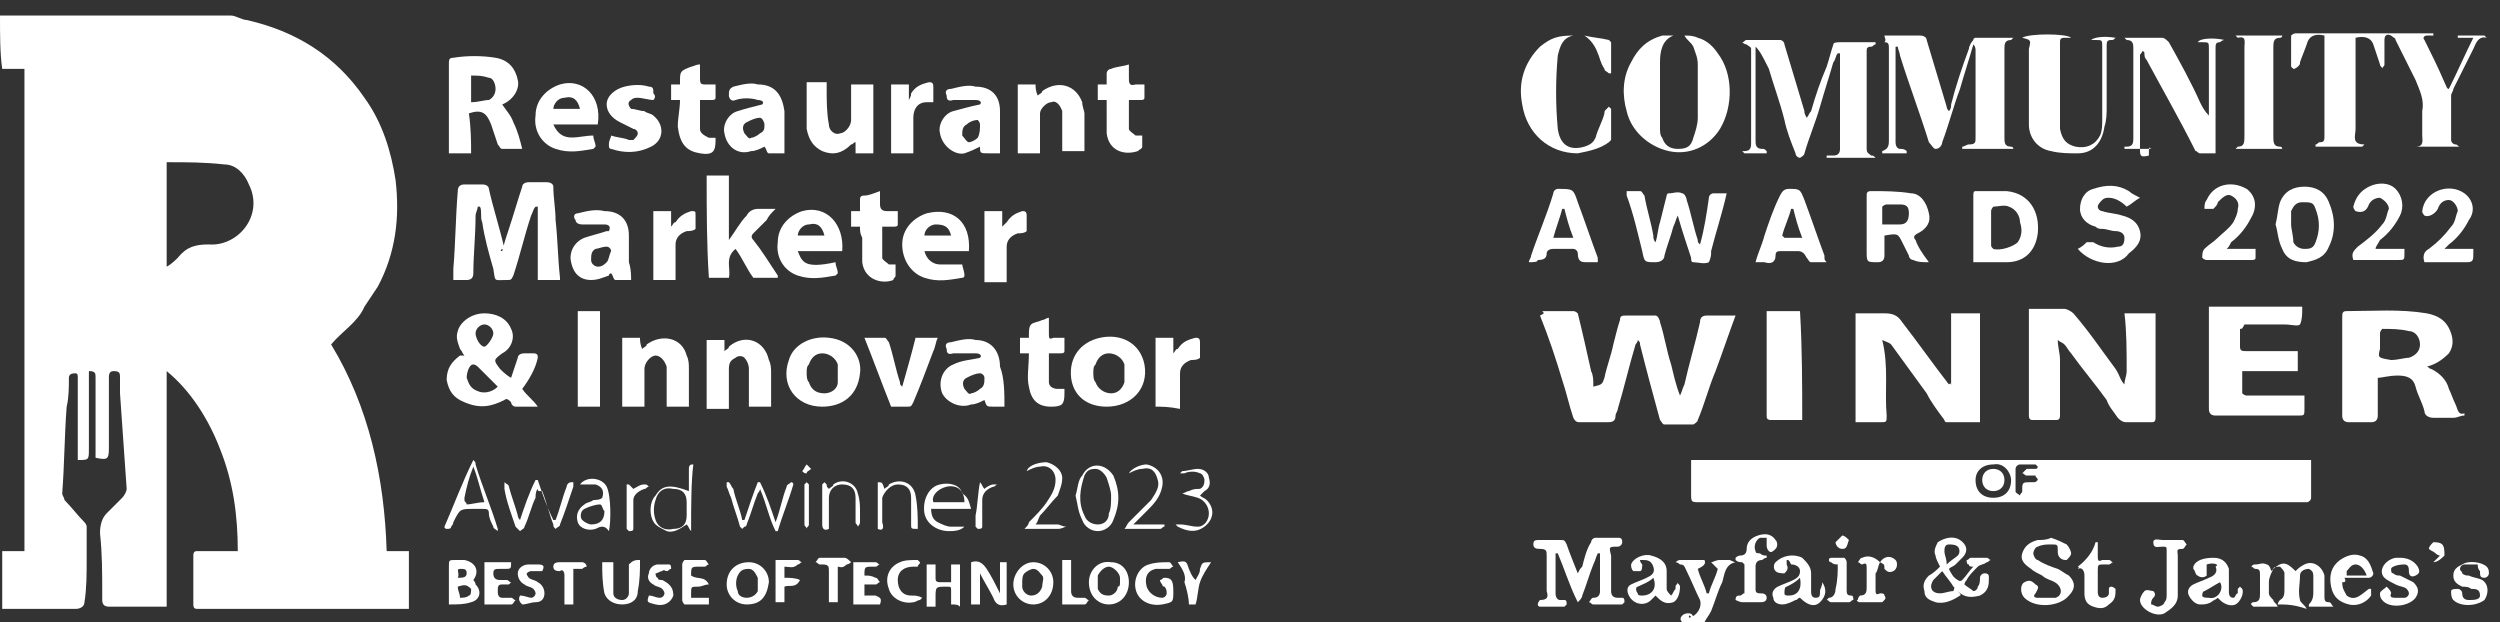 <?xml version="1.0" encoding="utf-8"?>
<!-- Generator: Adobe Illustrator 27.5.0, SVG Export Plug-In . SVG Version: 6.00 Build 0)  -->
<svg version="1.1" id="Layer_1" xmlns="http://www.w3.org/2000/svg" xmlns:xlink="http://www.w3.org/1999/xlink" x="0px" y="0px"
	 viewBox="0 0 112.5 28" style="enable-background:new 0 0 112.5 28;" xml:space="preserve">
<rect x="0" y="0" width="112.5" height="28" fill="#333333" stroke="none"/>
<style type="text/css">
	.st0{fill:#FFFFFF;}
</style>
<g id="bzHYiQ.tif">
	<g>
		<path class="st0" d="M0,0.7c0.1,0,0.3,0,0.4,0c2.9,0,5.9,0,8.8,0c0.4,0,0.8,0,1.2,0c0.2,0,0.5,0.2,0.7,0.2c2.2,0.5,4,1.6,5.3,3.5
			c0.8,1.1,1.2,2.4,1.4,3.7c0.2,1.7,0,3.3-0.8,4.8c-0.2,0.3-0.4,0.6-0.6,0.9c-0.3,0.7-1,1.1-1.5,1.7c1.7,2.8,2.4,6,2.5,9.3
			c0.3,0,0.6,0,1,0c0,0.9,0,1.7,0,2.6c-0.3,0-0.7,0-1,0c-2.4,0-4.7,0-7.1,0c-0.5,0-0.9,0-1.4,0c-0.1,0-0.2,0-0.2-0.2
			c0-0.7,0-1.4,0-2.2c0-0.2,0.1-0.2,0.2-0.2c0.6,0,1.2,0,1.7,0c0,0,0.1,0,0.1,0c0-1.6-0.2-3.1-0.8-4.6c-0.5-1.3-1.3-2.6-2.4-3.5
			c0,3.5,0,7.1,0,10.6c-0.2,0-0.4,0-0.6,0c-0.7,0-1.3,0-2,0c-0.2,0-0.3-0.1-0.3-0.3c0-0.1,0-0.2,0-0.3c0-0.9,0-1.8-0.1-2.7
			c0-0.4,0.1-0.7,0.3-0.9c0.2-0.2,0.5-0.5,0.7-0.7c0.1-0.1,0.2-0.3,0.2-0.4c-0.1-1.4-0.2-2.9-0.3-4.3c0-0.2,0-0.5,0-0.7
			c0-0.2,0-0.3-0.3-0.3c-0.2,0-0.2,0.2-0.2,0.3c0,1.1,0,2.1,0,3.2c0,0.5-0.1,0.5-0.6,0.4c0-0.2,0-0.5,0-0.7c0-1,0-1.9,0-2.9
			c0-0.2,0-0.3-0.3-0.3C4,16.9,4,17,4,17.1c0,1,0,2.1,0,3.1c0,0.5,0,0.5-0.5,0.5c0-0.1,0-0.1,0-0.2c0-1.2,0-2.3,0-3.5
			c0-0.1,0-0.2-0.1-0.2c-0.1,0-0.3,0-0.3,0.2c0,0.4,0,0.9-0.1,1.3c-0.1,1.3-0.1,2.6-0.2,3.9c0,0.1,0.1,0.2,0.1,0.3
			c0.3,0.3,0.6,0.7,0.9,1c0,0,0.1,0.1,0.1,0.2c0,0.5,0,1,0,1.5c0,0.6,0,1.3-0.1,1.9c0,0.2-0.2,0.3-0.4,0.3c-1.1,0-2.1,0-3.2,0
			c0,0-0.1,0-0.1,0c0-0.9,0-1.7,0-2.6c0.3,0,0.6,0,1,0c0-7.2,0-14.5,0-21.7c-0.3,0-0.6,0-1,0C0,2.4,0,1.6,0,0.7z M7.5,12
			c0.2-0.1,0.4-0.3,0.5-0.4C8.4,11.1,8.8,11,9.4,11c1.3,0.1,2.5-1.3,1.8-2.7c-0.2-0.5-0.6-0.9-1.1-0.9C9.2,7.3,8.4,7.3,7.6,7.3
			c0,0,0,0-0.1,0C7.5,8.9,7.5,10.5,7.5,12z"/>
		<path class="st0" d="M104,20.7c0,0.6,0,1.1,0,1.7c0,0.1-0.1,0.2-0.2,0.2c-0.5,0-0.9,0-1.4,0c-4,0-8.1,0-12.1,0
			c-4.6,0-9.2,0-13.8,0c-0.4,0-0.4,0-0.4-0.4c0-0.5,0-1,0-1.5C85.4,20.7,94.7,20.7,104,20.7z M89.7,20.9c-0.5,0-0.8,0.3-0.8,0.7
			c0,0.5,0.3,0.8,0.8,0.8c0.5,0,0.8-0.3,0.8-0.8C90.5,21.3,90.2,20.8,89.7,20.9z M91.3,20.9C91.3,20.9,91.3,20.9,91.3,20.9
			c-0.1,0-0.2,0-0.4,0c-0.1,0-0.2,0.1-0.2,0.2c0,0.3,0,0.7,0,1c0,0.1,0.1,0.1,0.2,0.2c0-0.1,0.1-0.1,0.1-0.2c0-0.4,0-0.4,0.4-0.4
			c0,0,0.1,0,0.1,0c0.1,0,0.1,0,0.2-0.1c0-0.1-0.1-0.1-0.1-0.2c-0.1,0-0.3,0-0.4,0c-0.1,0-0.1-0.1-0.2-0.1c0.1-0.1,0.1-0.1,0.2-0.2
			c0.1,0,0.3,0,0.4,0c0.1,0,0.1-0.1,0.1-0.1c0,0-0.1-0.1-0.1-0.1C91.5,20.9,91.4,20.9,91.3,20.9z"/>
		<path class="st0" d="M69.4,14c0.5,0,1,0,1.4,0c0.1,0,0.2,0.1,0.2,0.1c0.2,0.8,0.4,1.7,0.6,2.6c0.1,0.2,0.1,0.4,0.1,0.7
			c0.4-0.1,0.4-0.1,0.5-0.4c0.1-0.5,0.3-1,0.4-1.5c0.1-0.4,0.2-0.8,0.3-1.1c0-0.2,0.1-0.2,0.3-0.2c0.4,0,0.9,0,1.3,0
			c0.1,0,0.2,0.2,0.2,0.3c0.2,0.6,0.3,1.3,0.5,1.9c0.1,0.4,0.2,0.9,0.4,1.4c0.1-0.2,0.1-0.3,0.2-0.5c0.2-0.9,0.5-1.9,0.7-2.8
			c0-0.2,0.1-0.3,0.3-0.3c0.4,0,0.8,0,1.3,0c-0.3,0.8-0.6,1.7-0.9,2.5c-0.3,0.7-0.5,1.5-0.8,2.2c0,0.1-0.2,0.2-0.2,0.2
			c-0.4,0-0.9,0-1.3,0c-0.1,0-0.1-0.1-0.2-0.2c-0.3-1.1-0.6-2.2-0.9-3.4c0-0.1,0-0.1-0.1-0.2c0,0.1-0.1,0.2-0.1,0.2
			c-0.3,1-0.5,1.9-0.8,2.9c0,0.1-0.1,0.2-0.1,0.3c0,0.3-0.2,0.3-0.4,0.3c-0.4,0-0.8,0-1.2,0c-0.1,0-0.2,0-0.3-0.2
			c-0.2-0.6-0.3-1.1-0.5-1.7c-0.3-1-0.6-1.9-1-2.9C69.5,14.1,69.5,14.1,69.4,14z"/>
		<path class="st0" d="M95.6,17.3c0-0.2,0.1-0.4,0.1-0.6c0-0.9,0-1.8-0.1-2.6c0.5,0,0.9,0,1.4,0c0,0.4,0,0.7,0,1.1
			c0,1.2,0,2.4,0,3.6c0,0.2-0.1,0.2-0.2,0.2c-0.4,0-0.7,0-1.1,0c-0.2,0-0.3-0.1-0.4-0.2c-0.2-0.3-0.4-0.5-0.5-0.8
			c-0.5-0.7-1.1-1.4-1.6-2.1c-0.1-0.1-0.2-0.3-0.3-0.4c-0.1-0.1-0.2-0.1-0.3-0.2c0,0.3,0.1,0.6,0.1,0.9c0,0.8,0,1.7,0,2.5
			c0,0.2-0.1,0.2-0.2,0.2c-0.3,0-0.6,0-1,0c-0.1,0-0.2,0-0.2-0.2c0-1.6,0-3.1,0-4.8c0.2,0,0.4,0,0.6,0c0.3,0,0.7,0,1,0
			c0.1,0,0.3,0.1,0.4,0.2c0.7,0.8,1.3,1.7,1.9,2.5C95.4,16.9,95.4,17.1,95.6,17.3C95.6,17.3,95.6,17.3,95.6,17.3z"/>
		<path class="st0" d="M87.8,17.4c0-1.2,0-2.2,0-3.3c0.4,0,0.9,0,1.3,0c0,1.6,0,3.3,0,4.9c-0.5,0-1,0-1.5,0c0,0-0.1,0-0.1-0.1
			c-0.3-0.4-0.6-0.8-0.8-1.2c-0.5-0.7-1.1-1.5-1.6-2.2c-0.1-0.1-0.2-0.1-0.4-0.2c0.3,1.2,0.1,2.3,0.2,3.4c0,0.3,0,0.3-0.3,0.3
			c-0.3,0-0.7,0-1.1,0c0-1.6,0-3.3,0-4.9c0.4,0,0.9,0,1.3,0c0.4,0,0.6,0.1,0.8,0.4c0.7,0.9,1.4,1.9,2.1,2.8
			C87.8,17.2,87.8,17.3,87.8,17.4z"/>
		<path class="st0" d="M107,17c0,0.6,0,1.1,0,1.7c0,0.2-0.1,0.3-0.3,0.3c-0.3,0-0.7,0-1,0c-0.2,0-0.3-0.1-0.3-0.3c0-1,0-2.1,0-3.1
			c0-0.4,0-0.8,0-1.3c0-0.2,0-0.3,0.2-0.3c1.2,0,2.4-0.1,3.6,0.1c0.5,0.1,0.9,0.3,1.1,0.9c0.1,0.3,0.1,0.6-0.1,0.9
			c-0.3,0.3-0.6,0.5-1,0.6c0.1,0,0.1,0.1,0.2,0.1c0.4,0.2,0.7,0.5,0.8,0.9c0.1,0.2,0.2,0.5,0.3,0.7c0.1,0.2,0.1,0.5,0.4,0.4
			c0,0,0,0.1,0,0.1c-0.2,0-0.3,0.1-0.5,0.1c-0.3,0-0.6,0-0.9,0c-0.2,0-0.4-0.1-0.4-0.3c-0.1-0.4-0.3-0.7-0.4-1.1
			c-0.1-0.4-0.4-0.5-0.8-0.5C107.5,16.9,107.2,17,107,17z M107.6,16.2c0.3,0,0.6-0.1,0.8-0.1c0.3-0.1,0.5-0.3,0.5-0.6
			c0-0.3-0.2-0.6-0.5-0.6c-0.4-0.1-0.8-0.1-1.2-0.1c0,0-0.1,0.1-0.1,0.2c0,0.2,0,0.4,0,0.7C107,16.1,107,16.1,107.6,16.2z"/>
		<path class="st0" d="M110.2,4c0.4-0.8,0.7-1.5,1.1-2.3c-0.3,0-0.5,0-0.7,0c0,0,0-0.1,0-0.1c0.4,0,0.8,0,1.2,0c0,0,0,0,0.1,0.1
			c-0.4-0.1-0.5,0.3-0.6,0.5c-0.3,0.6-0.6,1.2-0.9,1.8c0,0.1-0.1,0.2-0.1,0.3c0,0.7,0,1.3,0,2c0,0.1,0.1,0.2,0.2,0.2
			c0.1,0,0.1,0.1,0.2,0.1c-0.7,0-1.4,0-2.1,0c0,0,0,0,0,0c0,0,0,0,0.1,0c0.4,0,0.3-0.3,0.3-0.5c0-0.4,0-0.7,0-1.1
			c0.1-0.5-0.1-0.9-0.3-1.4c-0.3-0.6-0.6-1.2-0.9-1.8c0-0.1-0.1-0.1-0.2-0.2c-0.2-0.1-0.3,0-0.3,0.2c0,0.4,0,0.7,0,1.1
			c0,0.1-0.1,0.1-0.1,0.2c0-0.1-0.1-0.1-0.1-0.2c-0.1-0.3-0.2-0.6-0.3-0.9c-0.1-0.3-0.4-0.4-0.8-0.3c0,0.1,0,0.3,0,0.4
			c0,1.1,0,2.3,0,3.4c0,0.1,0,0.2,0,0.3c0,0.3-0.2,0.7,0.4,0.7c0,0,0,0-0.1,0.1c-0.7,0-1.4,0-2.1,0c0,0,0,0,0-0.1
			c0.1,0,0.1-0.1,0.2-0.1c0.2,0,0.2-0.1,0.2-0.3c0-1.4,0-2.9,0-4.3c0-0.1,0-0.2,0-0.2c-0.4-0.1-0.7,0-0.8,0.4
			c-0.1,0.3-0.2,0.5-0.3,0.8c0,0.1,0,0.1-0.1,0.2c0,0-0.1,0.1-0.2,0.1c0,0-0.1-0.1-0.1-0.1c0-0.5,0-0.9,0-1.4c0,0,0.1-0.1,0.2-0.1
			c0.8,0,1.7,0,2.5,0c0.9,0,1.7,0,2.6,0c0.4,0,0.8,0,1.1,0c0,0,0,0.1,0,0.1c-0.1,0-0.2,0-0.3,0c-0.1,0-0.2,0.1-0.1,0.2
			c0.3,0.6,0.6,1.2,0.9,1.9C110.1,3.9,110.1,4,110.2,4z"/>
		<path class="st0" d="M79,2.1c0,0.3,0,0.5,0,0.8c0,1.1,0,2.1,0,3.2c0,0.1,0,0.1,0,0.2c0,0.2,0,0.4,0.3,0.4c0.1,0,0.1,0,0.2,0.1
			c0,0,0,0,0,0.1c-0.3,0-0.7,0-1,0c0,0,0,0-0.1-0.1c0,0,0.1,0,0.1,0c0.3,0,0.3-0.2,0.3-0.4c0-1.4,0-2.8,0-4.2c0-0.1-0.1-0.1-0.2-0.2
			c0,0-0.1,0-0.2-0.1c0.1,0,0.1-0.1,0.2-0.1c0.5,0,1,0,1.5,0c0.1,0,0.2,0.1,0.2,0.2c0.3,1,0.6,2,0.9,3c0,0.1,0,0.1,0.1,0.3
			c0.1-0.1,0.1-0.2,0.2-0.3c0.2-0.7,0.4-1.3,0.7-2c0.1-0.3,0.2-0.7,0.3-1c0-0.1,0.2-0.1,0.3-0.1c0.5,0,1,0,1.6,0c0,0,0,0,0,0.1
			c-0.1,0-0.1,0.1-0.2,0.1c-0.2,0-0.2,0.1-0.2,0.2c0,1.5,0,2.9,0,4.4c0,0.2,0.1,0.2,0.2,0.3c0.1,0,0.1,0,0.2,0.1c-0.7,0-1.5,0-2.2,0
			c0,0,0,0,0-0.1c0.1,0,0.2,0,0.3,0c0.2,0,0.3-0.1,0.3-0.3c0-1.2,0-2.5,0-3.7c0-0.2,0-0.4,0-0.6c0,0,0,0-0.1,0
			c-0.1,0.1-0.1,0.3-0.2,0.4c-0.2,0.7-0.4,1.3-0.6,2c-0.2,0.7-0.5,1.4-0.7,2.1c0,0.1-0.2,0.2-0.2,0.2c-0.1,0-0.2-0.1-0.2-0.2
			c-0.2-0.5-0.4-1-0.5-1.5c-0.2-0.8-0.5-1.6-0.7-2.3C79.3,2.5,79.2,2.3,79,2.1C79.1,2.1,79.1,2.1,79,2.1z"/>
		<path class="st0" d="M100.8,14.8c0,0.3,0,0.6,0,0.8c0,0.2,0.1,0.2,0.3,0.2c0.7,0,1.4,0,2.2,0c0,0,0.1,0,0.1,0c0,0.3,0,0.6,0,0.9
			c-0.8,0-1.7,0-2.5,0c0,0.4,0,0.7,0,1c0,0,0.1,0.1,0.2,0.1c0.8,0,1.5,0,2.3,0c0.1,0,0.2,0,0.3,0c0,0.2,0,0.4,0,0.6
			c0,0.3,0,0.3-0.3,0.3c-1.1,0-2.2,0-3.3,0c-0.1,0-0.3,0-0.4,0c-0.2,0-0.3-0.1-0.3-0.3c0-1.4,0-2.8,0-4.2c0-0.1,0-0.3,0-0.4
			c1.4,0,2.8,0,4.2,0c0,0,0,0,0,0.1c0,0.2,0,0.5-0.1,0.7c-0.1,0.1-0.4,0-0.7,0c-0.6,0-1.2,0-1.8,0C100.9,14.8,100.9,14.8,100.8,14.8
			z"/>
		<path class="st0" d="M84.8,1.6c0.5,0,1.1,0,1.6,0c0.2,0,0.3,0.1,0.3,0.2c0.3,1,0.6,2,0.9,3c0,0,0,0.1,0.1,0.2
			c0.1-0.1,0.1-0.2,0.1-0.3C88,3.9,88.3,3,88.6,2.2c0-0.1,0.1-0.3,0.2-0.4c0-0.1,0.1-0.1,0.1-0.1c0.5,0,1.1,0,1.7,0
			c-0.1,0.1-0.1,0.1-0.1,0.1c-0.3,0-0.3,0.2-0.3,0.4c0,1.3,0,2.7,0,4c0,0.2,0,0.4,0.3,0.4c0,0,0.1,0,0.1,0.1c-0.8,0-1.6,0-2.3,0
			c0,0,0,0,0-0.1c0.1,0,0.2-0.1,0.3-0.1c0.3,0,0.3-0.1,0.3-0.3c0-0.9,0-1.7,0-2.6c0-0.4,0-0.9,0-1.3c0-0.1,0-0.2-0.1-0.3
			c-0.2,0.7-0.4,1.3-0.6,2c-0.3,0.8-0.5,1.6-0.8,2.4c0,0.1-0.1,0.3-0.3,0.3c-0.1,0-0.2-0.2-0.3-0.3c-0.4-1.3-0.9-2.6-1.3-3.9
			c0-0.1-0.1-0.3-0.1-0.4c0,0,0,0-0.1,0c0,0.1,0,0.2,0,0.3c0,1.3,0,2.7,0,4c0,0.2,0.1,0.3,0.2,0.3c0.1,0,0.2,0,0.3,0.1
			c0,0,0,0,0,0.1c-0.4,0-0.7,0-1.1,0c0,0,0-0.1,0-0.1c0.3-0.1,0.3-0.3,0.3-0.5c0-1.2,0-2.3,0-3.5c0-0.2,0-0.4,0-0.6
			c0-0.2,0-0.3-0.2-0.3C84.9,1.8,84.8,1.7,84.8,1.6C84.8,1.7,84.8,1.6,84.8,1.6z"/>
		<path class="st0" d="M22.6,11.3c0.1-0.4,0.2-0.7,0.3-1c0.2-0.6,0.4-1.3,0.6-1.9c0-0.1,0.1-0.2,0.3-0.2c0.3,0,0.5,0,0.8,0
			c0.2,0,0.3,0.1,0.3,0.2c0,0.5,0.1,1,0.1,1.5c0.1,0.9,0.1,1.7,0.2,2.6c0,0,0,0,0,0.1c-0.3,0-0.6,0-1,0c0-1.1,0-2.2,0-3.3
			c0,0-0.1,0-0.1,0c-0.1,0.1-0.1,0.2-0.2,0.4c-0.3,0.9-0.5,1.8-0.8,2.7c-0.1,0.2-0.1,0.2-0.3,0.2c-0.6,0-0.5,0.1-0.6-0.5
			c-0.2-0.7-0.4-1.4-0.5-2.1c-0.1-0.2,0-0.5-0.1-0.7c0,0-0.1,0-0.1,0c0,0.1-0.1,0.3-0.1,0.4c0,0.9-0.1,1.8-0.1,2.6
			c0,0.2-0.1,0.3-0.3,0.3c-0.2,0-0.4,0-0.6,0c0-0.2,0-0.4,0-0.5c0.1-1.2,0.1-2.3,0.2-3.5c0-0.2,0.1-0.3,0.3-0.3c0.3,0,0.5,0,0.8,0
			c0.2,0,0.3,0.1,0.3,0.2c0.2,0.9,0.5,1.8,0.7,2.7C22.5,11.2,22.5,11.3,22.6,11.3z"/>
		<path class="st0" d="M75.3,1.6c-0.5,0.2-0.6,0.7-0.6,1.2c0,1,0,2,0,3c0,0.1,0,0.3,0.1,0.4c0.1,0.3,0.3,0.5,0.7,0.5
			c0.4,0,0.6-0.1,0.7-0.5c0.1-0.3,0.2-0.6,0.2-0.9c0-0.8,0-1.6,0-2.4c0-0.3-0.1-0.5-0.2-0.8c-0.1-0.2-0.3-0.3-0.4-0.5
			c0.2,0,0.4,0,0.6,0.1c0.4,0.1,0.7,0.4,0.9,0.7c0.7,0.9,0.7,2.4,0.1,3.4c-0.5,0.8-1.4,1.2-2.3,1c-0.9-0.2-1.7-0.9-1.9-1.8
			c-0.2-0.7-0.2-1.5,0.2-2.2c0.3-0.6,0.7-1,1.4-1.2C75,1.6,75.2,1.6,75.3,1.6z"/>
		<path class="st0" d="M20.9,16c-0.1-0.1-0.1-0.2-0.2-0.3c-0.1-0.3-0.2-0.5-0.1-0.8c0.1-0.4,0.6-0.8,1.2-0.8c0.5,0,1,0.2,1.2,0.7
			c0.2,0.4,0,0.9-0.4,1.1c-0.4,0.3-0.4,0.3-0.1,0.7c0.1,0.1,0.3,0.3,0.5,0.4c0.1-0.3,0.2-0.6,0.3-0.9c0-0.1,0.1-0.2,0.3-0.2
			c0.1,0,0.3,0,0.4,0c0.2,0,0.2,0.1,0.2,0.2c-0.1,0.5-0.4,1-0.7,1.4c0.2,0.3,0.5,0.5,0.7,0.8c-0.4,0-0.7,0-1,0
			c-0.1,0-0.2-0.1-0.2-0.2c-0.1-0.1-0.2-0.2-0.3-0.1c-0.6,0.3-1.1,0.4-1.8,0.1c-0.5-0.2-0.7-0.5-0.8-1c0-0.5,0.2-0.8,0.6-1.1
			C20.8,16,20.8,16,20.9,16z M22.4,17.4c-0.3-0.3-0.6-0.6-0.9-0.9c-0.1-0.1-0.2-0.1-0.2-0.1c-0.2,0-0.3,0.4-0.3,0.6
			c0.1,0.3,0.2,0.5,0.5,0.6C21.7,17.7,22.1,17.7,22.4,17.4z M22.2,15c0-0.2-0.2-0.4-0.4-0.4c-0.2,0-0.4,0.2-0.4,0.4
			c0,0.2,0.2,0.6,0.4,0.6C21.9,15.6,22.2,15.2,22.2,15z"/>
		<path class="st0" d="M21.2,6.9c-0.3,0-0.7,0-1,0c0-0.1,0-0.1,0-0.2c0-1.3,0-2.5,0-3.8c0-0.2,0-0.3,0.2-0.3c0.6-0.1,1.3-0.1,1.9,0
			c0.6,0.1,0.9,0.5,1,1c0.1,0.4-0.2,0.9-0.7,1.1c0,0-0.1,0,0,0c0.2,0.3,0.4,0.5,0.5,0.8c0.2,0.4,0.3,0.8,0.4,1.2c-0.3,0-0.6,0-0.9,0
			c-0.1,0-0.1-0.1-0.2-0.2c-0.1-0.3-0.2-0.6-0.3-0.9c-0.2-0.5-0.4-0.7-1-0.5C21.2,5.8,21.2,6.4,21.2,6.9z M21.2,4.6
			c0.3,0,0.6-0.1,0.8-0.1c0.2-0.1,0.3-0.3,0.3-0.5c0-0.2-0.1-0.5-0.3-0.5c-0.3-0.1-0.5-0.1-0.8-0.1C21.2,3.7,21.2,4.1,21.2,4.6z"/>
		<path class="st0" d="M96.8,6.7c-0.4,0-0.8,0-1.2,0c0,0,0,0,0-0.1c0,0,0.1,0,0.1,0C96,6.6,96,6.4,96,6.2c0-1.3,0-2.7,0-4
			c0-0.2,0-0.4-0.3-0.4c0,0,0,0-0.1-0.1c0.2,0,0.3,0,0.4,0c0.4,0,0.9,0,1.3,0c0.1,0,0.2,0.1,0.3,0.2c0.5,0.9,1,1.8,1.4,2.7
			c0.1,0.2,0.2,0.4,0.4,0.6c0-0.1,0-0.2,0-0.4c0-0.9,0-1.7,0-2.6c0-0.3,0-0.3-0.3-0.3c0,0-0.1,0-0.2,0c0.1-0.2,0.8-0.2,1.2-0.1
			c-0.1,0-0.2,0.1-0.2,0.1c-0.2,0-0.2,0.1-0.2,0.3c0,0.8,0,1.6,0,2.4c0,0.7,0,1.4,0,2.1c0,0,0,0.1,0,0.2c-0.2,0-0.5,0-0.7,0
			c-0.1,0-0.1-0.1-0.2-0.1c-0.7-1.4-1.5-2.8-2.2-4.1c-0.1-0.1-0.1-0.2-0.1-0.3c0-0.1-0.1-0.1-0.1-0.1c0,0.1-0.1,0.1-0.1,0.2
			c0,0.5,0,0.9,0,1.4c0,0.9,0,1.8,0,2.8c0,0.3,0,0.4,0.4,0.3C96.7,6.6,96.7,6.6,96.8,6.7C96.8,6.7,96.8,6.7,96.8,6.7z"/>
		<path class="st0" d="M91,1.7c0.3-0.2,2-0.2,2.2,0c-0.1,0-0.2,0-0.3,0c-0.2,0-0.2,0.1-0.2,0.2c0,1.2,0,2.5,0,3.7c0,0.1,0,0.1,0,0.2
			c0.1,0.5,0.3,0.7,0.7,0.8c0.5,0.1,0.9-0.1,1.1-0.5c0.1-0.2,0.1-0.5,0.1-0.7c0-1.1,0-2.2,0-3.3c0-0.3,0-0.3-0.3-0.3
			c-0.1,0-0.1,0-0.2,0c0.1-0.1,0.5-0.2,1.1-0.1c-0.1,0.1-0.1,0.1-0.2,0.1c-0.2,0-0.2,0.1-0.2,0.3c0,0.9,0,1.8,0,2.7
			c0,0.3,0,0.6-0.1,0.9c-0.1,0.7-0.5,1.2-1.2,1.2c-0.4,0-0.8,0-1.2-0.1c-0.6-0.1-1-0.6-1-1.2c0-1.1,0-2.2,0-3.4
			C91.4,1.8,91.4,1.8,91,1.7z"/>
		<path class="st0" d="M31.8,7.9c0.3,0,0.6,0,1,0c0,1,0,1.9,0,2.9c0.3-0.4,0.5-0.8,0.8-1.1c0.1-0.2,0.3-0.3,0.5-0.3
			c0.3,0,0.5,0,0.8,0c-0.2,0.2-0.3,0.3-0.4,0.5c-0.2,0.2-0.4,0.4-0.6,0.6c-0.1,0.1-0.1,0.2,0,0.3c0.4,0.5,0.7,1,1.1,1.6
			c0,0,0,0.1,0,0.1c-0.4,0-0.8,0-1.1,0c-0.3-0.4-0.5-0.9-0.8-1.3c-0.5,0.4-0.2,0.9-0.3,1.3c-0.3,0-0.6,0-0.9,0
			C31.8,11,31.8,9.5,31.8,7.9z"/>
		<path class="st0" d="M75.5,9.7c-0.1,0.2-0.1,0.3-0.2,0.5c-0.1,0.4-0.3,0.9-0.4,1.3c0,0.2-0.2,0.3-0.4,0.3c-0.5,0-0.5,0-0.6-0.5
			c-0.2-0.8-0.4-1.7-0.7-2.5c0-0.1,0-0.1,0-0.2c0.2,0,0.4,0,0.6,0c0.1,0,0.1,0.1,0.2,0.2c0.1,0.6,0.3,1.2,0.4,1.8
			c0,0.1,0,0.2,0.1,0.3c0.1-0.3,0.1-0.6,0.2-0.9c0.1-0.4,0.2-0.8,0.3-1.2c0,0,0-0.1,0.1-0.1c0.2,0,0.4-0.1,0.6,0
			c0.1,0,0.2,0.2,0.2,0.3c0.2,0.6,0.3,1.2,0.5,1.8c0,0.1,0,0.1,0.1,0.2c0.2-0.7,0.3-1.4,0.4-2.1c0-0.1,0.1-0.2,0.2-0.2
			c0.2,0,0.4,0,0.6,0c-0.2,0.9-0.5,1.8-0.7,2.6c0,0,0,0,0,0.1c0,0.2-0.1,0.4-0.1,0.4c-0.2,0.1-0.5,0-0.7,0c-0.1,0-0.1-0.1-0.1-0.2
			C75.9,11,75.7,10.4,75.5,9.7C75.5,9.7,75.5,9.7,75.5,9.7z"/>
		<path class="st0" d="M81.1,18.9c-0.5,0-0.9,0-1.4,0c-0.2,0-0.2-0.1-0.2-0.2c0-1.3,0-2.6,0-3.9c0-0.3,0-0.5,0-0.8c0.5,0,1,0,1.5,0
			C81.1,15.7,81.1,17.3,81.1,18.9z"/>
		<path class="st0" d="M70.8,1.6c-0.5,0.1-0.6,0.5-0.7,0.9c-0.1,1.1-0.1,2.2,0,3.3c0.1,0.7,0.5,1,1.2,0.8c0.3-0.1,0.4-0.2,0.5-0.4
			c0.1-0.4,0.3-0.7,0.4-1.1c0-0.1,0-0.1,0.1-0.2c0,0,0.1-0.1,0.1-0.1c0,0,0.1,0.1,0.1,0.1c0,0.5,0,0.9,0,1.4c0,0-0.1,0.1-0.1,0.1
			C72,6.7,71.5,6.8,71,6.9c-1.3,0-2.3-0.9-2.5-2.2c-0.2-1,0.1-1.9,0.8-2.6C69.8,1.7,70.1,1.6,70.8,1.6z"/>
		<path class="st0" d="M100.6,6.7c0.1-0.1,0.1-0.1,0.1-0.1c0.3,0,0.3-0.2,0.3-0.5c0-1.3,0-2.7,0-4c0-0.2,0.1-0.5-0.3-0.4
			c0,0,0,0-0.1-0.1c0.7,0,1.4,0,2.1,0c0,0,0,0.1-0.1,0.1c-0.3,0-0.3,0.2-0.3,0.5c0,1.3,0,2.6,0,3.9c0,0.3,0,0.5,0.3,0.5
			c0,0,0.1,0,0.1,0.1C102,6.7,101.3,6.7,100.6,6.7z"/>
		<path class="st0" d="M38.3,3.8c0.3,0,0.6,0,1,0c0,1,0,2.1,0,3.1c-0.3,0-0.5,0-0.8,0c0-0.1,0-0.3,0-0.5c-0.1,0-0.1,0.1-0.2,0.1
			C37.9,6.9,37.5,7,37,6.8c-0.4-0.2-0.6-0.5-0.7-1c0-0.7,0-1.4,0-2.1c0.3,0,0.6,0,0.9,0c0,0.1,0,0.2,0,0.3c0,0.5,0,1.1,0.1,1.6
			c0,0.3,0.3,0.5,0.5,0.4c0.2,0,0.5-0.3,0.5-0.6C38.3,5,38.3,4.4,38.3,3.8z"/>
		<path class="st0" d="M46.8,6.9c-0.3,0-0.6,0-1,0c0-1,0-2.1,0-3.1c0.3,0,0.5,0,0.8,0c0,0.1,0,0.3,0.1,0.5c0.1-0.1,0.2-0.1,0.2-0.2
			c0.7-0.5,1.5-0.3,1.8,0.5c0,0.2,0.1,0.4,0.1,0.5c0,0.6,0,1.1,0,1.7c-0.3,0-0.6,0-1,0c0-0.5,0-1,0-1.5c0-0.1,0-0.2,0-0.3
			c-0.1-0.3-0.3-0.5-0.5-0.4c-0.2,0-0.5,0.3-0.5,0.5c0,0.5,0,1,0,1.5C46.8,6.7,46.8,6.8,46.8,6.9z"/>
		<path class="st0" d="M29,18.3c-0.3,0-0.6,0-1,0c0-1,0-2.1,0-3.1c0.3,0,0.5,0,0.8,0c0,0.1,0,0.3,0.1,0.5c0.1-0.1,0.2-0.1,0.2-0.2
			c0.7-0.5,1.6-0.3,1.8,0.5c0.1,0.2,0.1,0.4,0.1,0.6c0,0.6,0,1.1,0,1.7c-0.3,0-0.6,0-1,0c0-0.5,0-1,0-1.5c0-0.1,0-0.2,0-0.3
			c-0.1-0.3-0.3-0.5-0.5-0.5c-0.2,0-0.5,0.3-0.5,0.6c0,0.5,0,1,0,1.5C29,18.1,29,18.2,29,18.3z"/>
		<path class="st0" d="M34.7,18.3c-0.3,0-0.6,0-1,0c0-0.2,0-0.3,0-0.5c0-0.4,0-0.8,0-1.2c0-0.2-0.1-0.4-0.2-0.5
			c-0.1-0.1-0.3-0.1-0.4,0c-0.2,0.1-0.3,0.2-0.3,0.5c0,0.5,0,1,0,1.5c0,0.1,0,0.2,0,0.3c-0.3,0-0.6,0-1,0c0-1,0-2.1,0-3.1
			c0.3,0,0.5,0,0.8,0c0,0.1,0,0.3,0,0.5c0.1-0.1,0.2-0.1,0.2-0.2c0.7-0.6,1.6-0.3,1.8,0.6c0.1,0.2,0.1,0.4,0.1,0.6
			C34.7,17.2,34.7,17.8,34.7,18.3z"/>
		<path class="st0" d="M49.8,18.3c-0.9,0-1.5-0.5-1.6-1.3c-0.1-0.9,0.4-1.6,1.3-1.8c0.9-0.2,1.8,0.2,2,1.2
			C51.7,17.5,50.9,18.3,49.8,18.3z M49.2,16.8c0,0.1,0,0.3,0.1,0.4c0.1,0.3,0.4,0.5,0.7,0.5c0.3,0,0.5-0.2,0.6-0.5
			c0-0.3,0-0.6,0-0.8c-0.1-0.3-0.4-0.5-0.7-0.5c-0.3,0-0.5,0.2-0.6,0.5C49.2,16.5,49.2,16.6,49.2,16.8z"/>
		<path class="st0" d="M37,18.3c-1.2,0-1.9-1-1.5-2.1c0.2-0.7,1-1.1,1.8-1c1,0.1,1.5,0.9,1.4,1.6C38.6,17.8,37.9,18.3,37,18.3z
			 M36.3,16.8c0,0.1,0,0.3,0.1,0.4c0.1,0.3,0.3,0.5,0.7,0.5c0.3,0,0.6-0.2,0.6-0.5c0-0.3,0-0.6,0-0.8c-0.1-0.3-0.4-0.5-0.7-0.5
			c-0.3,0-0.5,0.2-0.6,0.5C36.3,16.5,36.3,16.6,36.3,16.8z"/>
		<path class="st0" d="M86.8,11.8c-0.3,0-0.5,0-0.7-0.1c-0.1,0-0.2-0.1-0.2-0.2c-0.1-0.2-0.2-0.4-0.3-0.6c-0.2-0.4-0.2-0.4-0.8-0.3
			c0,0.3,0,0.6,0,0.9c0,0.2-0.1,0.3-0.3,0.3c0,0,0,0,0,0c-0.5,0-0.5,0-0.5-0.5c0-0.8,0-1.7,0-2.5c0-0.1,0-0.2,0.2-0.2
			c0.6,0,1.2,0,1.8,0.1c0.4,0,0.7,0.4,0.8,0.9c0.1,0.4-0.1,0.7-0.5,0.9c-0.2,0.1-0.2,0.2-0.1,0.3C86.3,11.1,86.5,11.4,86.8,11.8z
			 M84.7,10.1c0.3,0,0.5,0,0.8,0c0.3,0,0.4-0.2,0.4-0.5c0-0.3-0.1-0.4-0.4-0.4c-0.2,0-0.4,0-0.6,0c-0.1,0-0.2,0.1-0.2,0.1
			C84.7,9.5,84.7,9.8,84.7,10.1z"/>
		<path class="st0" d="M45.2,18.3c-0.2,0-0.3,0-0.5,0c-0.3,0-0.3,0-0.4-0.3c-0.2,0.1-0.4,0.2-0.6,0.2c-0.5,0.2-1.1-0.1-1.3-0.5
			c-0.2-0.5,0-1.1,0.5-1.3c0.4-0.2,0.8-0.2,1.2-0.3c0.1-0.1,0-0.2-0.2-0.2c-0.3,0-0.7,0-1,0c-0.3,0.1-0.3-0.1-0.3-0.2
			c-0.1-0.2,0-0.3,0.2-0.3c0.4-0.1,0.8-0.2,1.1-0.1c0.7,0,1.1,0.5,1.1,1.2C45.2,17,45.2,17.7,45.2,18.3z M44.3,17
			c0-0.1-0.1-0.2-0.2-0.2c-0.2,0-0.4,0.1-0.6,0.2c-0.2,0.1-0.2,0.3-0.1,0.5c0.1,0.1,0.2,0.3,0.3,0.2c0.1,0,0.3-0.1,0.4-0.2
			C44.3,17.4,44.3,17.2,44.3,17z"/>
		<path class="st0" d="M28.4,12.6c-0.2,0-0.5,0-0.7,0c-0.1,0-0.1-0.2-0.2-0.3c0,0-0.1,0-0.1,0.1c-0.3,0.1-0.5,0.2-0.8,0.2
			c-0.5,0-0.8-0.3-0.9-0.8c-0.1-0.4,0.1-0.9,0.6-1.1c0.3-0.1,0.7-0.2,1-0.3c0,0,0.1,0,0.1,0c0.1-0.2,0-0.3-0.2-0.3c-0.3,0-0.7,0-1,0
			c-0.2,0-0.3-0.1-0.3-0.2c-0.1-0.1-0.1-0.3,0.1-0.3c0.4-0.1,0.8-0.2,1.2-0.1c0.7,0,1.1,0.4,1.1,1.1c0,0.4,0,0.8,0,1.2
			C28.4,12.1,28.4,12.4,28.4,12.6z M27.5,11.3c0-0.1-0.1-0.2-0.2-0.2c-0.2,0-0.4,0.1-0.5,0.1c-0.2,0.1-0.2,0.3-0.2,0.5
			c0,0.2,0.2,0.3,0.3,0.3c0.2,0,0.3-0.1,0.4-0.2C27.4,11.7,27.4,11.5,27.5,11.3z"/>
		<path class="st0" d="M45,6.9c-0.2,0-0.3,0-0.5,0c-0.4,0-0.4,0-0.4-0.3c-0.2,0.1-0.4,0.2-0.7,0.3C43,7,42.4,6.6,42.3,6
			c-0.1-0.4,0.2-0.9,0.6-1c0.4-0.1,0.7-0.2,1.2-0.3c0.1-0.1,0-0.2-0.2-0.2c-0.3,0-0.7,0-1,0c-0.3,0.1-0.3-0.1-0.3-0.2
			c-0.1-0.2,0-0.3,0.2-0.3c0.4-0.1,0.8-0.2,1.1-0.1C44.6,3.9,45,4.3,45,5C45,5.6,45,6.3,45,6.9z M44.1,5.6C44.1,5.5,44,5.4,44,5.4
			c-0.2,0-0.4,0.1-0.5,0.2c-0.2,0.1-0.2,0.3-0.2,0.5c0.1,0.1,0.2,0.3,0.3,0.3c0.1,0,0.3-0.1,0.4-0.2C44.1,6,44.1,5.8,44.1,5.6z"/>
		<path class="st0" d="M34.3,4.7c0.1-0.1,0-0.2-0.2-0.2c-0.3-0.1-0.7-0.1-1,0c-0.2,0.1-0.3-0.1-0.3-0.2C32.8,4.1,32.8,4,33,3.9
			c0.4-0.1,0.8-0.2,1.1-0.1c0.8,0,1.1,0.5,1.2,1.2c0,0,0,0.1,0,0.1c0,0.6,0,1.1,0,1.8c-0.2,0-0.5,0-0.7,0c-0.1,0-0.1-0.2-0.2-0.3
			c-0.2,0.1-0.4,0.2-0.6,0.2C33.2,7,32.7,6.6,32.6,6c-0.1-0.4,0.2-0.9,0.6-1C33.5,4.9,33.9,4.8,34.3,4.7z M34.4,5.6
			c0-0.1-0.1-0.3-0.2-0.3c-0.2,0-0.4,0.1-0.6,0.2c-0.2,0.1-0.2,0.3-0.1,0.5c0.1,0.1,0.2,0.3,0.3,0.2c0.1,0,0.3-0.1,0.4-0.2
			C34.4,5.9,34.4,5.8,34.4,5.6z"/>
		<path class="st0" d="M88.8,11.8c0-0.6,0-1.1,0-1.7c0-0.4,0-0.9,0-1.3c0-0.1,0-0.2,0.1-0.2c0.5,0,0.9,0,1.4,0
			c1,0.1,1.5,0.9,1.4,1.9c-0.1,0.8-0.6,1.3-1.4,1.3C89.8,11.8,89.3,11.8,88.8,11.8z M89.6,10.2C89.6,10.2,89.6,10.2,89.6,10.2
			c0,0.3,0,0.5,0,0.8c0,0.1,0,0.1,0.1,0.2c0.3,0.1,0.9-0.1,1.1-0.3c0.2-0.3,0.2-0.6,0.1-0.9c0-0.3-0.2-0.6-0.5-0.7
			c-0.2-0.1-0.5,0-0.7,0c0,0-0.1,0.1-0.1,0.2C89.6,9.7,89.6,9.9,89.6,10.2z"/>
		<path class="st0" d="M71,25.8c0.1-0.2,0.1-0.2,0.2-0.3c0.1-0.4,0.2-0.8,0.4-1.1c0-0.1,0.1-0.2,0.2-0.2c0.3,0,0.7,0,1,0
			c0.1,0,0.2,0,0.2,0.2c0,0.1-0.1,0.2-0.2,0.2c-0.4,0-0.4,0-0.3,0.4c0,0.5,0,1,0,1.6c0,0.2,0.1,0.3,0.3,0.3c0.1,0,0.1,0,0.2,0
			c0.1,0,0.1,0.1,0.1,0.2c0,0-0.1,0.1-0.1,0.1c-0.4,0-0.8,0-1.3,0c-0.1,0-0.1-0.1-0.2-0.1c0.1-0.1,0.1-0.2,0.2-0.2
			c0.2,0,0.3-0.1,0.3-0.3c0-0.5,0-1,0-1.5c0-0.1,0-0.2,0-0.2c0,0,0,0-0.1,0c-0.1,0.2-0.1,0.3-0.2,0.5c-0.2,0.5-0.3,0.9-0.5,1.4
			c0,0.1-0.1,0.2-0.2,0.3c-0.4-0.8-0.6-1.5-0.9-2.2c0,0,0,0-0.1,0c0,0.1,0,0.1,0,0.2c0,0.5,0,1.1,0,1.6c0,0.2,0.1,0.3,0.2,0.3
			c0.1,0,0.1,0,0.2,0c0.1,0,0.1,0.1,0.1,0.2c0,0-0.1,0.1-0.1,0.1c-0.4,0-0.8,0-1.1,0c-0.1,0-0.1-0.1-0.1-0.1c0-0.1,0.1-0.2,0.1-0.2
			c0.3,0,0.4-0.1,0.3-0.4c0-0.5,0-1,0-1.6c0-0.2,0-0.3-0.3-0.3c-0.1,0-0.3,0-0.3-0.2c0-0.2,0.1-0.2,0.3-0.2c0.3,0,0.6,0,0.9,0
			c0.2,0,0.2,0,0.3,0.2C70.6,24.8,70.8,25.3,71,25.8z"/>
		<path class="st0" d="M37.9,11.3c-0.3,0-0.7,0-1,0c-0.3,0-0.7,0-1,0c0.2,0.5,0.3,0.8,1.7,0.5c0,0.2,0.1,0.3,0.1,0.5
			c0,0-0.1,0.1-0.1,0.1c-0.6,0.1-1.1,0.2-1.7,0c-0.6-0.2-1-0.8-0.9-1.5c0-0.7,0.5-1.2,1.1-1.4C37.2,9.2,38,10.1,37.9,11.3z
			 M35.9,10.6c0.4,0,0.8,0,1.2,0c-0.1-0.4-0.3-0.6-0.7-0.5C36.1,10.1,35.9,10.4,35.9,10.6z"/>
		<path class="st0" d="M43.6,11.3c-0.3,0-0.7,0-1,0c-0.3,0-0.7,0-1,0c0.1,0.4,0.4,0.6,0.7,0.6c0.3,0,0.6,0,1,0
			c0,0.1,0.1,0.3,0.1,0.5c0,0,0,0.1-0.1,0.1c-0.6,0.1-1.1,0.2-1.7,0c-0.6-0.2-1-0.8-1-1.5c0-0.7,0.5-1.2,1.1-1.4
			C42.9,9.3,43.7,10,43.6,11.3z M41.6,10.6c0.4,0,0.8,0,1.2,0c-0.1-0.4-0.3-0.5-0.7-0.5C41.9,10.1,41.6,10.3,41.6,10.6z"/>
		<path class="st0" d="M26.9,5.6c-0.7,0-1.3,0-2,0c0.4,0.9,1.1,0.5,1.8,0.5c0,0.2,0.1,0.3,0.1,0.5c0,0-0.1,0.1-0.1,0.1
			c-0.6,0.1-1.1,0.2-1.7,0c-0.6-0.2-1-0.8-0.9-1.5c0-0.7,0.5-1.2,1.1-1.4C26.2,3.5,27.1,4.3,26.9,5.6z M26.1,4.9
			c-0.1-0.4-0.3-0.6-0.7-0.5c-0.3,0-0.5,0.3-0.5,0.5C25.3,4.9,25.7,4.9,26.1,4.9z"/>
		<path class="st0" d="M93.5,11.2c0.2-0.1,0.3-0.2,0.4-0.3c0.1,0,0.2,0,0.3,0c0.3,0.2,0.7,0.3,1.1,0.2c0.2,0,0.3-0.1,0.3-0.4
			c0-0.2-0.2-0.3-0.4-0.3c-0.2,0-0.4-0.1-0.6-0.1c-0.1,0-0.2,0-0.3-0.1c-0.4-0.1-0.7-0.4-0.7-0.8c0-0.4,0.2-0.8,0.6-0.9
			c0.6-0.2,1.1-0.2,1.6,0.1c0.1,0.1,0.3,0.2,0.5,0.3c-0.2,0.1-0.4,0.3-0.6,0.4c-0.2-0.2-0.5-0.4-0.8-0.4c-0.1,0-0.2,0-0.3,0.1
			c-0.1,0.1-0.2,0.2-0.2,0.3c0,0.1,0.1,0.2,0.2,0.2c0.3,0.1,0.6,0.1,0.9,0.2c0.4,0.1,0.7,0.3,0.8,0.7c0.1,0.4-0.1,0.7-0.5,1
			C95.3,12.1,94.1,11.9,93.5,11.2z"/>
		<path class="st0" d="M40.1,18.3c-0.4-1-0.8-2.1-1.2-3.1c0.3,0,0.6,0,0.9,0c0.1,0,0.1,0.1,0.2,0.2c0.2,0.6,0.3,1.2,0.5,1.8
			c0,0.1,0,0.1,0.1,0.2c0.2-0.7,0.4-1.4,0.6-2.2c0.3,0,0.6,0,1,0c-0.1,0.2-0.1,0.4-0.2,0.6c-0.3,0.8-0.6,1.6-0.9,2.3
			c-0.1,0.2-0.1,0.2-0.3,0.2C40.6,18.3,40.3,18.3,40.1,18.3z"/>
		<path class="st0" d="M68.8,11.8c0-0.1,0.1-0.2,0.1-0.3c0.3-0.9,0.7-1.8,1-2.8c0-0.1,0.1-0.2,0.2-0.2c0.7,0,0.7,0,0.9,0.6
			c0.3,0.8,0.6,1.7,0.9,2.5c0,0.1,0,0.1,0,0.2c-0.2,0-0.3,0-0.5,0c-0.2,0-0.4,0-0.4-0.4c0-0.1-0.1-0.2-0.2-0.2c-0.3,0-0.6,0-0.9,0
			c-0.2,0-0.3,0.1-0.3,0.2c0,0.2-0.1,0.3-0.4,0.3C69.2,11.8,69,11.8,68.8,11.8z M70.8,10.7c-0.2-0.5-0.3-0.9-0.4-1.3
			c0,0-0.1,0-0.1,0c-0.1,0.4-0.3,0.9-0.4,1.3C70.3,10.7,70.5,10.7,70.8,10.7z"/>
		<path class="st0" d="M82.2,11.8c-0.3,0-0.5,0-0.7,0c-0.1,0-0.1-0.1-0.2-0.2c-0.1-0.2-0.2-0.3-0.4-0.3c-0.2,0-0.5,0-0.7,0
			c-0.2,0-0.3,0-0.3,0.2c0,0.3-0.2,0.4-0.5,0.3c-0.1,0-0.3,0-0.4,0c0.1-0.4,0.3-0.8,0.4-1.2c0.2-0.6,0.4-1.2,0.7-1.8
			c0.1-0.2,0.2-0.3,0.4-0.3c0.5,0,0.5,0,0.7,0.5c0.3,0.8,0.6,1.7,0.9,2.5C82.1,11.7,82.1,11.7,82.2,11.8z M81.1,10.7
			c-0.2-0.5-0.3-0.9-0.4-1.3c0,0-0.1,0-0.1,0c-0.1,0.4-0.3,0.8-0.4,1.2c0,0,0.1,0.1,0.1,0.1C80.5,10.7,80.8,10.7,81.1,10.7z"/>
		<path class="st0" d="M46.3,15.9c-0.2,0-0.3,0-0.4,0c0-0.2,0-0.5,0-0.7c0.1,0,0.2,0,0.4,0c0,0,0-0.1,0-0.1c0-0.2,0-0.4,0.1-0.5
			c0.1-0.1,0.3-0.1,0.5-0.2c0.1,0,0.2-0.1,0.3-0.1c0,0.2,0,0.4,0,0.7c0,0.2,0,0.3,0.2,0.2c0.1,0,0.3,0,0.5,0c0,0.2,0,0.4,0,0.6
			c0,0.1-0.1,0.1-0.2,0.1c-0.2,0-0.3,0-0.5,0c0,0.4,0,0.9,0,1.3c0,0.2,0.2,0.3,0.4,0.3c0.1,0,0.2,0,0.3,0c0,0.1,0,0.1,0,0.2
			c0,0.5-0.1,0.6-0.6,0.6c-0.6,0-0.9-0.3-1-0.9C46.2,17,46.3,16.5,46.3,15.9z"/>
		<path class="st0" d="M30.6,4.5c-0.1,0-0.2,0-0.4,0c0-0.2,0-0.5,0-0.7c0.1,0,0.2,0,0.4,0c0,0,0-0.1,0-0.1c0-0.5,0-0.5,0.5-0.7
			c0.1,0,0.2-0.1,0.4-0.1c0,0.2,0,0.4,0,0.6c0,0.2,0,0.3,0.2,0.3c0.1,0,0.3,0,0.5,0c0,0.2,0,0.4,0,0.6c0,0.1-0.1,0.1-0.2,0.1
			c-0.2,0-0.3,0-0.5,0c0,0.4,0,0.9,0,1.3c0,0.2,0.2,0.3,0.4,0.4c0.1,0,0.2,0,0.3,0c0,0.1,0,0.1,0,0.1c0,0.5-0.1,0.7-0.7,0.6
			c-0.6-0.1-0.9-0.4-1-1.2C30.5,5.3,30.6,4.9,30.6,4.5z"/>
		<path class="st0" d="M49.8,4.5c-0.1,0-0.2,0-0.4,0c0-0.2,0-0.5,0-0.7c0.1,0,0.2,0,0.4,0c0-0.2,0-0.3,0-0.5c0-0.1,0.1-0.2,0.2-0.2
			c0.2-0.1,0.5-0.1,0.8-0.2c0,0.2,0,0.4,0,0.6c0,0.2,0,0.4,0.3,0.3c0.1,0,0.2,0,0.4,0c0,0.2,0,0.4,0,0.6c0,0.1-0.1,0.1-0.2,0.1
			c-0.2,0-0.3,0-0.5,0c0,0.5,0,0.9,0,1.3c0,0.1,0.2,0.2,0.3,0.3c0.1,0,0.2,0,0.3,0c0,0.2,0,0.4,0,0.5c0,0.1-0.1,0.1-0.2,0.2
			c-0.6,0.2-1.3,0-1.4-0.8c0-0.3,0-0.7,0-1C49.8,4.8,49.8,4.7,49.8,4.5z"/>
		<path class="st0" d="M38.7,10.2c-0.1,0-0.2,0-0.4,0c0-0.2,0-0.5,0-0.7c0.1,0,0.2,0,0.4,0c0-0.2,0-0.3,0-0.5c0-0.1,0-0.2,0.2-0.2
			c0.2,0,0.4-0.1,0.7-0.2c0,0.2,0,0.4,0,0.6c0,0.2,0.1,0.3,0.3,0.3c0.1,0,0.3,0,0.5,0c0,0.2,0,0.4,0,0.6c0,0.1-0.1,0.1-0.2,0.1
			c-0.2,0-0.3,0-0.5,0c0,0.5,0,0.9,0,1.4c0,0.1,0.2,0.2,0.3,0.3c0.1,0,0.2,0,0.3,0c0,0.2,0,0.4,0,0.5c0,0.1-0.1,0.1-0.1,0.2
			c-0.5,0.2-1.3,0-1.4-0.8c0-0.4,0-0.7,0-1.1C38.7,10.5,38.7,10.4,38.7,10.2z"/>
		<path class="st0" d="M102.4,10.1c0.1-0.4,0.1-0.7,0.2-1c0.2-0.5,0.6-0.7,1.1-0.7c0.5,0,0.9,0.2,1.1,0.7c0.3,0.7,0.3,1.4,0,2
			c-0.2,0.5-0.6,0.6-1,0.7c-0.5,0-0.9-0.1-1.1-0.6C102.5,10.8,102.5,10.4,102.4,10.1z M103.1,10.1c0,0.2,0.1,0.5,0.1,0.8
			c0.1,0.2,0.3,0.3,0.5,0.3c0.2,0,0.4,0,0.5-0.3c0.2-0.5,0.2-1,0-1.5c-0.1-0.3-0.2-0.3-0.6-0.3c-0.3,0-0.4,0.2-0.5,0.4
			C103.1,9.7,103.1,9.9,103.1,10.1z"/>
		<path class="st0" d="M29.4,4.5c-0.2,0-0.5-0.1-0.7-0.1c-0.1,0-0.2,0-0.3,0.1c-0.2,0.1-0.1,0.3,0,0.4C28.6,4.9,28.8,5,29,5
			c0.1,0.1,0.3,0.1,0.4,0.2c0.5,0.4,0.5,1.1-0.1,1.4c-0.6,0.3-1.2,0.3-1.8,0.1c-0.1,0-0.1-0.1-0.1-0.2c0-0.2,0.1-0.3,0.1-0.4
			c0.3,0.1,0.6,0.1,0.8,0.2c0.1,0,0.2,0,0.2,0c0.1-0.1,0.2-0.2,0.2-0.3c0-0.1-0.1-0.2-0.2-0.2c-0.2-0.1-0.4-0.2-0.6-0.3
			c-0.4-0.2-0.6-0.5-0.6-0.8c0-0.4,0.4-0.7,0.8-0.8c0.4-0.1,0.8-0.1,1.1,0c0.2,0,0.2,0.1,0.2,0.3C29.5,4.3,29.5,4.4,29.4,4.5z"/>
		<path class="st0" d="M27,18.3c-0.3,0-0.6,0-1,0c0-1.4,0-2.9,0-4.3c0.3,0,0.6,0,1,0C27,15.4,27,16.9,27,18.3z"/>
		<path class="st0" d="M106.9,11.2c0.2,0,0.4,0,0.7,0c0.2,0,0.4,0,0.6,0c0,0.1,0,0.1,0,0.2c0,0.3,0,0.3-0.3,0.3c-0.7,0-1.3,0-2,0
			c-0.1-0.3,0-0.4,0.2-0.6c0.4-0.3,0.8-0.6,1.1-1c0.2-0.2,0.2-0.5,0.3-0.7c0-0.2-0.2-0.4-0.4-0.5c-0.2,0-0.4,0.1-0.5,0.3
			c-0.1,0.3-0.3,0.4-0.6,0.3c0,0-0.1-0.1-0.1-0.2c0.1-0.4,0.3-0.7,0.7-0.9c0.4-0.2,0.9-0.2,1.2,0.1c0.3,0.3,0.4,0.8,0.2,1.2
			c-0.2,0.4-0.5,0.8-0.9,1.1C107,11,106.9,11.1,106.9,11.2C106.8,11.2,106.8,11.2,106.9,11.2z"/>
		<path class="st0" d="M110,11.2c0.2,0,0.4,0,0.7,0c0.2,0,0.4,0,0.6,0c0,0.1,0,0.1,0,0.2c0,0.3,0,0.4-0.3,0.4c-0.5,0-1.1,0-1.6,0
			c-0.1,0-0.2,0-0.3,0c-0.1-0.3,0-0.5,0.2-0.6c0.4-0.3,0.7-0.6,1-1c0.2-0.2,0.2-0.5,0.3-0.7c0-0.2-0.2-0.5-0.4-0.5
			c-0.2,0-0.4,0.1-0.5,0.4c-0.1,0.2-0.4,0.4-0.6,0.3c0,0-0.1-0.1-0.1-0.2c0.1-0.9,1.2-1.3,1.9-0.8c0.4,0.3,0.5,0.8,0.2,1.2
			c-0.2,0.4-0.5,0.8-0.9,1.1C110.2,11,110.1,11.1,110,11.2C110,11.2,110,11.2,110,11.2z"/>
		<path class="st0" d="M100.2,11.2c0.4,0,0.9,0,1.3,0c0,0.1,0,0.3,0,0.4c0,0.1-0.1,0.1-0.2,0.1c-0.7,0-1.3,0-2,0
			c-0.1,0-0.2-0.1-0.2-0.1c0-0.1,0-0.3,0.1-0.4c0.2-0.2,0.4-0.3,0.6-0.5c0.2-0.2,0.5-0.4,0.7-0.7c0.1-0.2,0.2-0.4,0.2-0.6
			c0.1-0.3-0.1-0.5-0.3-0.6c-0.2-0.1-0.4,0.1-0.6,0.3c0,0.1-0.1,0.2-0.2,0.3c-0.1,0-0.3,0-0.4,0c0-0.1,0-0.3,0.1-0.4
			c0.3-0.7,1.1-0.9,1.8-0.5c0.4,0.3,0.5,0.8,0.2,1.3c-0.2,0.4-0.5,0.8-0.9,1.1C100.3,11.1,100.3,11.1,100.2,11.2
			C100.2,11.2,100.2,11.2,100.2,11.2z"/>
		<path class="st0" d="M88.2,26.8c-0.3,0.2-0.7,0.4-1.1,0.3c-0.3-0.1-0.5-0.2-0.5-0.5c-0.1-0.3,0-0.5,0.2-0.7
			c0.2-0.1,0.4-0.3,0.5-0.4c-0.1-0.2-0.2-0.4-0.2-0.5c-0.1-0.2,0-0.4,0.1-0.6c0.3-0.2,0.7-0.3,1-0.1c0.3,0.2,0.4,0.5,0.1,0.8
			c-0.1,0.1-0.2,0.2-0.3,0.3c-0.1,0.1-0.2,0.1-0.3,0.2c0.1,0.2,0.2,0.4,0.4,0.5c0,0,0.1,0.1,0.2,0c0.2-0.2,0.3-0.4,0.5-0.6
			c-0.1,0-0.2,0-0.2-0.1c-0.1,0-0.1-0.1-0.1-0.2c0.1,0,0.1-0.1,0.2-0.1c0.2,0,0.5,0,0.7,0c0.1,0,0.1,0.1,0.2,0.1
			c-0.1,0-0.1,0.1-0.2,0.1c-0.1,0.1-0.3,0.1-0.4,0.2c-0.2,0.2-0.4,0.4-0.5,0.6c-0.1,0.1-0.1,0.2-0.1,0.2c0.1,0.1,0.3,0.2,0.4,0.3
			c0.1,0,0.2-0.1,0.2-0.2c0.1-0.1,0.1-0.3,0.1-0.4c0-0.1,0.1-0.2,0.2-0.2c0.2,0,0.2,0.1,0.2,0.2c0,0.3,0,0.6-0.4,0.8
			c-0.4,0.1-0.7,0.1-1-0.2C88.3,26.8,88.2,26.8,88.2,26.8z M87.4,25.7c-0.1,0.1-0.3,0.3-0.4,0.4c-0.2,0.3-0.1,0.6,0.3,0.6
			c0.2,0,0.4-0.1,0.6-0.1c0,0,0.1-0.2,0-0.2C87.8,26.2,87.6,26,87.4,25.7z M87.6,25.4c0.2-0.2,0.4-0.3,0.5-0.4
			c0.1-0.1,0.1-0.3,0-0.4c-0.1-0.1-0.3-0.1-0.4-0.1c-0.2,0-0.2,0.2-0.2,0.3C87.5,25,87.6,25.1,87.6,25.4z"/>
		<path class="st0" d="M102.5,27.2c0-0.1,0.1-0.2,0.1-0.2c0.2-0.1,0.2-0.3,0.2-0.5c0-0.2,0-0.5,0-0.7c0-0.1-0.1-0.2-0.2-0.3
			c-0.1,0-0.3,0-0.3,0.1c-0.1,0.2-0.2,0.4-0.2,0.6c0,0.1,0,0.3,0,0.5c0,0.1,0.1,0.2,0.2,0.3c0,0.1,0.1,0.1,0.2,0.3
			c-0.4,0-0.7,0-1.1,0c0,0-0.1-0.1-0.1-0.1c0-0.1,0.1-0.1,0.1-0.1c0.3,0,0.3-0.2,0.3-0.4c0-0.3,0-0.6,0-0.8c0-0.2,0-0.3-0.2-0.3
			c-0.1,0-0.1-0.1-0.2-0.1c0.1-0.1,0.1-0.1,0.2-0.1c0.2,0,0.3-0.1,0.5,0c0.1,0,0.2,0.2,0.2,0.3c0.5-0.5,0.7-0.4,1.1,0
			c0.1-0.1,0.2-0.2,0.4-0.3c0.4-0.2,0.8,0.1,0.9,0.5c0,0.3,0,0.6,0,0.9c0,0.2,0,0.3,0.2,0.3c0.1,0,0.1,0.1,0.2,0.2
			c-0.4,0-0.8,0-1.1,0c0,0,0-0.1,0-0.1c0.2-0.2,0.2-0.4,0.2-0.6c0-0.2,0-0.4,0-0.6c0-0.2,0-0.3-0.2-0.4c-0.2,0-0.4,0.1-0.4,0.3
			c0,0.4-0.1,0.7,0,1.1c0,0.1,0.2,0.2,0.3,0.4C103.2,27.2,102.9,27.2,102.5,27.2z"/>
		<path class="st0" d="M29.4,12.6c0-1,0-2.1,0-3.1c0.3,0,0.5,0,0.8,0c0,0.2,0,0.4,0,0.7c0.1-0.1,0.1-0.2,0.2-0.2
			c0.2-0.3,0.4-0.4,0.7-0.5c0.2,0,0.2,0,0.2,0.2c0,0.1,0,0.1,0,0.2c0,0.1,0,0.3,0,0.4c-0.1,0.1-0.3,0.1-0.4,0.1
			c-0.3,0.1-0.5,0.3-0.5,0.6c0,0.5,0,1.1,0,1.6C30,12.6,29.7,12.6,29.4,12.6z"/>
		<path class="st0" d="M41.1,6.9c-0.3,0-0.6,0-1,0c0-1,0-2.1,0-3.1c0.3,0,0.5,0,0.8,0c0,0.2,0,0.4,0,0.7C41,4.3,41,4.3,41,4.2
			c0.2-0.3,0.4-0.4,0.8-0.5c0.1,0,0.2,0,0.2,0.2c0,0.2,0,0.4,0,0.7c-0.1,0-0.2,0-0.3,0c-0.4,0-0.6,0.3-0.6,0.7
			C41.1,5.8,41.1,6.4,41.1,6.9z"/>
		<path class="st0" d="M44.3,9.5c0.3,0,0.5,0,0.8,0c0,0.2,0,0.4,0,0.7c0.1-0.1,0.1-0.1,0.2-0.2c0.2-0.3,0.4-0.4,0.7-0.5
			c0.1,0,0.2,0,0.2,0.2c0,0.1,0,0.1,0,0.2c0,0.2,0,0.3,0,0.5c-0.1,0.1-0.3,0.1-0.4,0.1c-0.3,0.1-0.5,0.3-0.5,0.6c0,0.5,0,1.1,0,1.6
			c-0.3,0-0.6,0-1,0C44.3,11.6,44.3,10.5,44.3,9.5z"/>
		<path class="st0" d="M52,18.3c0-1,0-2.1,0-3.1c0.3,0,0.5,0,0.8,0c0,0.2,0,0.4,0,0.7c0.1-0.1,0.1-0.2,0.2-0.2
			c0.2-0.3,0.4-0.4,0.8-0.5c0.1,0,0.2,0,0.2,0.2c0,0.1,0,0.1,0,0.2c0,0.2,0,0.3,0,0.5c-0.1,0.1-0.3,0.1-0.4,0.1
			c-0.3,0.1-0.5,0.3-0.5,0.6c0,0.5,0,1.1,0,1.6C52.6,18.3,52.3,18.3,52,18.3z"/>
		<path class="st0" d="M92.3,24.2c0.3,0.1,0.5,0.2,0.7,0.3c0.1,0.1,0.2,0.3,0.2,0.4c0,0.1-0.1,0.2-0.2,0.3c-0.1,0-0.2,0-0.3-0.1
			c-0.1-0.1-0.1-0.2-0.1-0.3c0-0.3,0-0.3-0.3-0.3c-0.2,0-0.4,0-0.6,0.1c-0.1,0-0.2,0.2-0.2,0.3c0,0.1,0.1,0.3,0.2,0.3
			c0.3,0.2,0.6,0.3,0.9,0.4c0.2,0.1,0.3,0.2,0.5,0.3c0.3,0.3,0.3,0.6,0,0.9c-0.4,0.5-1.5,0.6-2,0.1c-0.2-0.2-0.2-0.6,0-0.7
			c0.2-0.1,0.3-0.1,0.5,0.1c0.2,0.1,0.1,0.2,0,0.4c-0.1,0.1-0.1,0.2,0.1,0.2c0.3,0,0.5,0,0.8,0c0.3-0.1,0.3-0.4,0.1-0.6
			c-0.2-0.2-0.5-0.2-0.7-0.4c-0.2-0.1-0.4-0.2-0.5-0.3c-0.3-0.2-0.5-0.4-0.4-0.7c0.1-0.3,0.3-0.5,0.7-0.6
			C91.9,24.3,92.1,24.3,92.3,24.2C92.3,24.3,92.3,24.2,92.3,24.2z"/>
		<path class="st0" d="M76,27.8c0.4-0.1,0.6-0.5,0.5-0.8c-0.2-0.4-0.4-0.9-0.6-1.3c-0.1-0.2-0.1-0.3-0.3-0.3c0,0-0.1-0.1-0.2-0.1
			c0,0,0.1-0.1,0.2-0.1c0.4,0,0.7,0,1.1,0c0.1,0.2-0.1,0.3-0.3,0.4c0.1,0.4,0.3,0.7,0.4,1.1c0,0,0.1,0,0.1,0
			c0.1-0.4,0.3-0.7,0.4-1.1c0,0,0,0,0,0c-0.1-0.1-0.2-0.2-0.3-0.3c0.1,0,0.2-0.1,0.4-0.1c0.1,0,0.3,0,0.4,0c0.1,0,0.2,0.1,0.3,0.1
			c-0.5,0.1-0.5,0.6-0.6,0.9c-0.2,0.4-0.3,0.8-0.5,1.3c-0.1,0.2-0.2,0.3-0.3,0.5c-0.3,0.3-0.8,0.3-1,0c-0.1-0.1-0.1-0.2,0-0.3
			c0.1-0.1,0.2-0.1,0.3-0.1c0.2,0,0.2,0.2,0.2,0.3C76,27.6,76,27.7,76,27.8z"/>
		<path class="st0" d="M97.5,25.8c0-0.3,0-0.6,0-1c0-0.2,0-0.2-0.2-0.2c-0.2,0-0.4,0.1-0.4-0.2c0-0.2,0.3-0.1,0.4-0.1
			c0.3,0,0.6,0,0.9,0c0.1,0,0.1,0.1,0.2,0.2c-0.1,0.1-0.1,0.2-0.2,0.2c-0.3,0-0.2,0.1-0.2,0.3c0,0.6,0,1.2,0,1.8
			c0,0.4-0.3,0.6-0.6,0.8c-0.4,0.2-1.1-0.2-1.1-0.6c0-0.1,0.1-0.3,0.2-0.4c0.1-0.1,0.3,0,0.4,0c0.1,0.1,0.1,0.2,0,0.3
			c-0.1,0.1-0.1,0.2-0.1,0.3c0.1,0,0.2,0.1,0.3,0.1c0.1,0,0.3-0.1,0.3-0.2c0.1-0.1,0.1-0.2,0.1-0.4C97.5,26.5,97.5,26.2,97.5,25.8
			C97.5,25.8,97.5,25.8,97.5,25.8z"/>
		<path class="st0" d="M73.8,25.2c0,0.1,0.1,0.2,0.1,0.2c0,0.1,0,0.3-0.1,0.3c-0.1,0-0.3,0-0.3,0c-0.1-0.1-0.1-0.2-0.1-0.3
			c0.1-0.3,0.6-0.5,0.9-0.4c0.4,0.1,0.7,0.3,0.7,0.7c0,0.3,0,0.6,0,0.8c0,0.1,0.1,0.2,0.2,0.3c0.1-0.1,0.1-0.2,0.2-0.3
			c0,0,0-0.1,0-0.1c0-0.1,0.1-0.1,0.1-0.2c0,0.1,0.1,0.1,0.1,0.2c0,0.3-0.1,0.6-0.3,0.7c-0.3,0.1-0.5,0-0.7-0.2c0,0,0,0-0.1-0.1
			c-0.1,0.1-0.1,0.1-0.2,0.2c-0.3,0.3-0.8,0.2-1-0.2c-0.1-0.2-0.1-0.4,0.1-0.5c0.2-0.1,0.5-0.2,0.7-0.3c0.2-0.1,0.4-0.2,0.3-0.5
			c-0.1-0.3-0.3-0.3-0.5-0.3C73.9,25.2,73.9,25.2,73.8,25.2z M74.4,26c-0.2,0.2-0.5,0.3-0.7,0.4c-0.1,0-0.1,0.2,0,0.3
			c0,0.1,0.1,0.1,0.2,0.1C74.3,26.8,74.6,26.5,74.4,26z"/>
		<path class="st0" d="M80.4,25.2c0,0.1,0,0.1,0,0.2c0.1,0.2,0,0.3-0.1,0.4c-0.1,0-0.3,0-0.4-0.1c-0.1-0.1-0.1-0.3,0-0.4
			c0.3-0.3,0.8-0.4,1.2-0.2c0.2,0.2,0.4,0.4,0.4,0.7c0,0.3,0,0.5,0,0.8c0,0.1,0,0.3,0.2,0.3c0.2,0,0.2-0.1,0.2-0.3
			c0-0.1,0.1-0.2,0.1-0.4c0.2,0.3,0.2,0.6-0.1,0.9c-0.2,0.2-0.5,0.2-0.9-0.2c-0.1,0-0.1,0.1-0.2,0.1c-0.2,0.1-0.4,0.2-0.6,0.2
			c-0.2,0-0.4-0.1-0.4-0.3c-0.1-0.2,0-0.4,0.2-0.5c0.2-0.1,0.5-0.2,0.7-0.3c0.2-0.1,0.3-0.2,0.3-0.4c0-0.2-0.2-0.3-0.4-0.3
			C80.5,25.2,80.5,25.2,80.4,25.2z M81,26c-0.2,0.2-0.4,0.3-0.6,0.4c-0.1,0-0.1,0.2-0.1,0.3c0,0.1,0.1,0.1,0.2,0.1
			C80.9,26.8,81.1,26.5,81,26z"/>
		<path class="st0" d="M99.3,25.4c0,0.1,0,0.1,0,0.2c0,0.1,0,0.3,0,0.3c-0.1,0.1-0.3,0.1-0.4,0c-0.1,0-0.1-0.2-0.2-0.3
			c0,0,0,0,0-0.1c0.1-0.3,0.5-0.4,0.9-0.4c0.4,0,0.6,0.2,0.7,0.5c0,0.3,0,0.5,0,0.8c0,0.1,0,0.2,0,0.2c0,0.1,0,0.3,0.2,0.3
			c0.1,0,0.1-0.2,0.2-0.2c0,0,0-0.1,0-0.2c0,0,0.1-0.1,0.1-0.1c0,0,0.1,0.1,0.1,0.1c0.1,0.2-0.1,0.6-0.3,0.7c-0.2,0.1-0.5,0-0.7-0.2
			c0,0-0.1-0.1-0.1-0.1c-0.1,0.1-0.2,0.1-0.3,0.2c-0.2,0.1-0.3,0.1-0.5,0.1c-0.2,0-0.4-0.2-0.5-0.4c-0.1-0.2,0-0.4,0.2-0.5
			c0.2-0.1,0.5-0.2,0.7-0.3c0.3-0.1,0.4-0.3,0.3-0.5C99.9,25.4,99.6,25.3,99.3,25.4z M99.9,26.2c-0.2,0.1-0.5,0.3-0.7,0.4
			c-0.1,0-0.1,0.2-0.1,0.2c0,0.1,0.2,0.1,0.3,0.1C99.8,27,100.1,26.5,99.9,26.2z"/>
		<path class="st0" d="M78.5,26.7c0-0.4,0-0.9,0-1.3c0,0-0.1-0.1-0.1-0.1c-0.1,0-0.2,0-0.3-0.1c0,0,0,0,0-0.1
			c0.1-0.1,0.2-0.1,0.2-0.1c0.2,0,0.3-0.1,0.3-0.3c0-0.3,0.2-0.5,0.5-0.6c0.3-0.1,0.6-0.1,0.8,0.2c0.1,0.1,0.1,0.3,0,0.4
			c-0.1,0.1-0.2,0.2-0.3,0.1c-0.1-0.1-0.1-0.2-0.1-0.3c0-0.1,0-0.2,0-0.3c-0.1,0-0.2,0-0.3,0c-0.2,0.1-0.3,0.4-0.2,0.6
			c0,0.1,0.1,0.1,0.2,0.1c0.1,0.1,0.2,0.1,0.3,0.1c0,0,0,0.1,0,0.1c-0.1,0-0.2,0.1-0.2,0.1c-0.2,0-0.3,0.1-0.3,0.3c0,0.3,0,0.6,0,1
			c0,0.1,0,0.2,0.2,0.2c0.1,0,0.3,0,0.3,0.2c0,0.2-0.2,0.2-0.3,0.2c-0.3,0-0.5,0-0.8,0c-0.1,0-0.3-0.1-0.3-0.1
			c0-0.2,0.1-0.2,0.2-0.2C78.4,26.8,78.4,26.7,78.5,26.7z"/>
		<path class="st0" d="M111.5,25.4c-0.2,0-0.4,0-0.6,0c-0.1,0-0.2,0.1-0.2,0.2c0,0.1,0.1,0.1,0.1,0.2c0.1,0.1,0.2,0.1,0.3,0.1
			c0.2,0.1,0.4,0.1,0.6,0.2c0.3,0.2,0.3,0.6,0.1,0.9c-0.4,0.3-1.1,0.3-1.4,0c-0.1-0.1-0.1-0.3-0.1-0.4c0-0.1,0.2-0.1,0.3-0.1
			c0.1,0,0.2,0.1,0.2,0.2c0,0.2,0.1,0.3,0.3,0.3c0.2,0,0.5,0,0.5-0.2c0-0.3-0.2-0.3-0.4-0.3c-0.1-0.1-0.3-0.1-0.4-0.1
			c-0.2-0.1-0.4-0.2-0.4-0.5c0-0.3,0.2-0.4,0.4-0.5c0.3-0.2,0.9-0.1,1.1,0.1c0.1,0.1,0.1,0.2,0.1,0.3c0,0.1-0.1,0.2-0.2,0.2
			c-0.2,0-0.2-0.1-0.2-0.3C111.5,25.6,111.5,25.5,111.5,25.4z"/>
		<path class="st0" d="M108,25.1c0.3,0,0.6,0.1,0.8,0.4c0.1,0.2,0.1,0.3-0.1,0.4c-0.2,0.1-0.3,0-0.3-0.2c0-0.1,0-0.3-0.2-0.3
			c-0.3,0-0.6,0.1-0.6,0.2c0,0.1,0,0.2,0.1,0.2c0.1,0.1,0.2,0.1,0.3,0.1c0.2,0.1,0.4,0.2,0.6,0.3c0.2,0.2,0.3,0.4,0.1,0.7
			c-0.3,0.4-1.2,0.5-1.5,0.1c-0.1-0.1-0.1-0.2-0.1-0.3c0-0.1,0.2-0.2,0.3-0.3c0.1,0.1,0.2,0.2,0.2,0.3c-0.1,0.2,0.1,0.2,0.2,0.2
			c0.1,0,0.3,0,0.4,0c0.1,0,0.2-0.1,0.2-0.2c0-0.1-0.1-0.2-0.1-0.2c-0.1-0.1-0.3-0.1-0.5-0.2c-0.2-0.1-0.4-0.2-0.5-0.3
			c-0.3-0.3,0-0.8,0.5-0.9C107.8,25.1,107.9,25.1,108,25.1z"/>
		<path class="st0" d="M105.4,26.2c0,0.3,0.1,0.4,0.2,0.6c0.4,0.3,0.7-0.1,1-0.3c0,0,0,0,0.1,0c0,0.1,0,0.2,0,0.3
			c-0.2,0.3-0.6,0.5-1,0.4c-0.4-0.1-0.7-0.3-0.8-0.8c-0.1-0.5,0-0.9,0.4-1.2c0.3-0.2,0.6-0.3,0.9-0.2c0.4,0.1,0.5,0.5,0.6,0.8
			c0,0.1-0.1,0.2-0.2,0.2c-0.4,0-0.7,0-1.1,0C105.6,26.2,105.5,26.2,105.4,26.2z M106.5,25.9c-0.1-0.3-0.3-0.5-0.5-0.5
			c-0.2,0-0.3,0.2-0.4,0.3c0,0,0,0.2,0,0.2C105.8,25.9,106.1,25.9,106.5,25.9z"/>
		<path class="st0" d="M43.7,25.3c0.3-0.1,0.5,0,0.7,0.3c0.2,0.3,0.4,0.7,0.6,1.1c0-0.5,0-0.9,0-1.4c0.1,0,0.2,0,0.3,0
			c0,0.6,0,1.3,0,1.9c-0.3,0.1-0.5,0-0.6-0.3c-0.2-0.4-0.4-0.7-0.6-1.1c0,0.5,0,1,0,1.4c-0.1,0-0.3,0-0.4,0
			C43.7,26.5,43.7,25.9,43.7,25.3z"/>
		<path class="st0" d="M42.8,27.2c0-0.2,0-0.4,0-0.6c0-0.2,0-0.2-0.2-0.2c-0.5,0-0.5,0-0.5,0.5c0,0.1,0,0.2,0,0.4
			c-0.1,0-0.3,0-0.4,0c0-0.6,0-1.3,0-1.9c0.1,0,0.2,0,0.4,0c0,0.2,0,0.4,0,0.6c0,0.1,0,0.2,0.2,0.2c0.2,0,0.3,0,0.5,0
			c0-0.3,0-0.5,0-0.8c0.2,0,0.3,0,0.4,0c0,0.6,0,1.3,0,1.9C43.1,27.2,43,27.2,42.8,27.2z"/>
		<path class="st0" d="M21.3,26.1c0,0,0.1,0.1,0.1,0.2c0.3,0.3,0.2,0.7-0.2,0.8c-0.3,0.1-0.6,0.1-1,0.1c0-0.1,0-0.2,0-0.3
			c0-0.5,0-0.9,0-1.4c0-0.3,0-0.3,0.3-0.3c0.1,0,0.2,0,0.4,0C21.4,25.3,21.6,25.7,21.3,26.1z M20.6,26.4c0,0.2,0.1,0.3,0.1,0.5
			c0.1,0,0.3,0,0.4-0.1c0.1,0,0.1-0.2,0.1-0.3C21,26.3,20.9,26.3,20.6,26.4z M20.6,26c0.2,0,0.4,0,0.4-0.2c0-0.2-0.1-0.2-0.3-0.2
			C20.5,25.6,20.7,25.8,20.6,26z"/>
		<path class="st0" d="M93.5,25.5c0.4-0.3,0.7-0.7,0.8-1.1c0,0,0.1,0,0.1,0c0,0.2,0,0.4,0,0.6c0,0.2,0,0.3,0.2,0.2
			c0.1,0,0.2,0,0.3,0c0.1,0,0.1,0.1,0.2,0.1c-0.1,0-0.1,0.1-0.2,0.1c-0.1,0-0.1,0-0.2,0c-0.3,0-0.3,0-0.3,0.3c0,0.3,0,0.6,0,0.9
			c0,0.1,0,0.3,0.2,0.3c0.2,0,0.3-0.1,0.3-0.2c0-0.1,0-0.2,0-0.2c0-0.1,0.1-0.1,0.1-0.1c0.1,0,0.2,0.1,0.2,0.1c0,0.3,0,0.5-0.3,0.7
			c-0.2,0.2-0.4,0.2-0.7,0.1c-0.3-0.1-0.4-0.3-0.4-0.6c0-0.3,0-0.5,0-0.8c0-0.2-0.1-0.4-0.3-0.3C93.6,25.5,93.5,25.5,93.5,25.5z"/>
		<path class="st0" d="M52.8,26.6c0,0.5,0,0.5-0.5,0.6c-0.6,0.1-1.1-0.2-1.2-0.7c-0.1-0.5,0.2-1,0.6-1.1c0.3-0.1,0.6-0.1,0.9-0.1
			c0.1,0,0.1,0.1,0.2,0.2c-0.1,0-0.1,0.1-0.2,0.1c-0.2,0-0.4,0-0.6,0c-0.4,0.1-0.5,0.4-0.4,0.8c0.1,0.3,0.4,0.5,0.7,0.5
			c0.1,0,0.2-0.1,0.2-0.2c0-0.1,0-0.2-0.1-0.3c0,0-0.1,0-0.1-0.1c0,0-0.1-0.1-0.1-0.2c0.1,0,0.1-0.1,0.2-0.1c0,0,0,0,0,0
			C52.7,26,52.8,26.1,52.8,26.6z"/>
		<path class="st0" d="M34.6,26.2c-0.1,0.7-0.4,1-1,1c-0.5,0-0.9-0.4-0.9-0.9c0-0.6,0.4-1,1-1C34.2,25.3,34.6,25.7,34.6,26.2z
			 M34.1,26.3c0-0.1,0-0.2,0-0.3c-0.1-0.2-0.2-0.4-0.4-0.4c-0.3,0-0.4,0.1-0.5,0.3c-0.1,0.2-0.1,0.5,0,0.7c0,0.2,0.2,0.3,0.4,0.3
			c0.2,0,0.4-0.1,0.5-0.3C34.1,26.4,34.1,26.3,34.1,26.3z"/>
		<path class="st0" d="M84.6,25.3c-0.1,0.2-0.1,0.4-0.2,0.5c0,0.2,0,0.5,0,0.7c0,0.2,0,0.3,0.2,0.2c0.1,0,0.2,0,0.2,0.1
			c0,0,0.1,0.1,0,0.2c0,0-0.1,0.1-0.1,0.1c-0.3,0-0.6,0-1,0c-0.1,0-0.2-0.1-0.1-0.1c0-0.1,0.1-0.2,0.1-0.2c0.3,0,0.3-0.2,0.3-0.4
			c0-0.3,0-0.6,0-0.8c0-0.2,0-0.3-0.2-0.2c-0.1,0-0.1-0.1-0.2-0.1c0.1-0.1,0.1-0.2,0.2-0.2C84,25,84.3,25,84.6,25.3
			c0.2-0.3,0.5-0.3,0.7-0.1c0.1,0.1,0.1,0.4-0.1,0.5c-0.2,0.1-0.3,0-0.4-0.1C84.8,25.4,84.8,25.4,84.6,25.3
			C84.7,25.3,84.6,25.3,84.6,25.3z"/>
		<path class="st0" d="M28.8,25.2c0,0.5,0,0.9-0.1,1.4c0,0.4-0.3,0.6-0.7,0.6c-0.4,0-0.7-0.2-0.8-0.5c-0.1-0.5-0.1-0.9-0.1-1.4
			c0.2,0,0.3,0,0.5,0c0,0.3,0,0.6,0,1c0,0.1,0,0.2,0,0.4c0,0.2,0.2,0.3,0.4,0.3c0.2,0,0.3-0.2,0.3-0.3c0-0.3,0-0.6,0-0.8
			c0-0.1,0-0.3,0-0.5C28.5,25.2,28.6,25.2,28.8,25.2z"/>
		<path class="st0" d="M46.5,27.2c-0.5,0-0.9-0.4-0.9-0.9c0-0.5,0.4-1,0.9-1c0.5,0,0.9,0.4,0.9,0.9C47.4,26.8,47,27.2,46.5,27.2z
			 M46,26.2C46,26.2,46,26.2,46,26.2c0,0.1,0,0.2,0,0.2c0,0.2,0.2,0.4,0.4,0.4c0.2,0,0.4-0.1,0.5-0.4c0-0.2,0.1-0.4,0-0.5
			c-0.1-0.1-0.2-0.3-0.4-0.3c-0.1,0-0.3,0.1-0.4,0.2C46,25.9,46,26.1,46,26.2z"/>
		<path class="st0" d="M21.3,20.7c0.1,0.1,0.1,0.1,0.1,0.2c0.3,1,0.7,1.9,1,2.9c0,0,0,0,0,0.1c-0.1-0.1-0.2-0.1-0.2-0.2
			c-0.1-0.2-0.2-0.4-0.2-0.6c0-0.2-0.1-0.2-0.3-0.2c-0.1,0-0.2,0-0.4,0c-0.6,0-0.6,0-0.9,0.6c0,0.1-0.1,0.2-0.1,0.2
			c0,0.1-0.1,0.1-0.2,0.1c0,0-0.1,0-0.1-0.1C20.4,22.8,20.8,21.7,21.3,20.7C21.2,20.7,21.2,20.7,21.3,20.7z M21.8,22.6
			c-0.2-0.6-0.3-1.1-0.5-1.6c-0.2,0.5-0.3,0.9-0.4,1.4c0,0,0,0.1,0,0.1c0,0.1,0.1,0.1,0.1,0.2C21.2,22.7,21.5,22.6,21.8,22.6z"/>
		<path class="st0" d="M50.8,26.2c0,0.6-0.4,1-0.9,1c-0.5,0-0.9-0.4-0.9-1c0-0.5,0.4-1,1-0.9C50.5,25.3,50.8,25.7,50.8,26.2z
			 M50.4,26.2C50.4,26.2,50.4,26.2,50.4,26.2c0-0.1,0-0.1,0-0.2c0-0.2-0.3-0.5-0.5-0.5c-0.2,0-0.4,0.2-0.5,0.4c0,0.2,0,0.4,0,0.6
			c0.1,0.2,0.2,0.3,0.5,0.3c0.2,0,0.4-0.2,0.4-0.4C50.4,26.4,50.4,26.3,50.4,26.2z"/>
		<path class="st0" d="M31.1,23.9c-0.1-0.1-0.1-0.2-0.2-0.3c-0.3,0.2-0.6,0.4-0.9,0.3c-0.2-0.1-0.4-0.2-0.5-0.3
			c-0.3-0.3-0.3-1,0-1.3c0.3-0.5,0.7-0.5,1.5-0.2c0-0.4,0-0.7,0-1c0-0.2,0.1-0.2,0.2-0.2C31.1,21.7,31.1,22.8,31.1,23.9
			C31.1,23.8,31.1,23.8,31.1,23.9z M30.9,22.8C30.9,22.8,30.9,22.8,30.9,22.8c0-0.1,0-0.1,0-0.2c0-0.4-0.2-0.6-0.6-0.6
			c-0.4-0.1-0.7,0.1-0.8,0.5c-0.1,0.3-0.1,0.6,0,0.9c0.1,0.3,0.4,0.5,0.8,0.4c0.4,0,0.6-0.2,0.6-0.6C30.9,22.9,30.9,22.9,30.9,22.8z
			"/>
		<path class="st0" d="M24.2,22c-0.1,0.1-0.1,0.3-0.1,0.4c-0.2,0.4-0.3,0.9-0.5,1.3c0,0.1-0.1,0.1-0.2,0.2c-0.1-0.1-0.1-0.1-0.2-0.2
			c-0.2-0.6-0.4-1.1-0.5-1.7c0-0.1,0-0.2,0-0.3c0.1,0.1,0.2,0.1,0.2,0.2c0.1,0.4,0.3,0.9,0.4,1.3c0,0.1,0.1,0.2,0.1,0.2
			c0.2-0.6,0.4-1.2,0.7-1.8c0,0,0.1,0,0.1,0c0.2,0.6,0.4,1.2,0.7,1.8c0,0,0,0,0.1,0c0.2-0.5,0.3-1,0.5-1.5c0-0.1,0.1-0.2,0.2-0.2
			c0,0,0.1,0,0.1,0c0,0.1,0,0.1,0,0.2c-0.2,0.6-0.4,1.2-0.6,1.7c0,0.1-0.1,0.1-0.2,0.2c-0.1-0.1-0.1-0.1-0.1-0.2
			c-0.2-0.5-0.3-1-0.5-1.5C24.2,22.1,24.2,22.1,24.2,22z"/>
		<path class="st0" d="M32.8,21.7c0.1,0.1,0.1,0.2,0.2,0.3c0.1,0.5,0.3,0.9,0.4,1.4c0,0,0.1,0,0.1,0c0.2-0.6,0.4-1.2,0.6-1.7
			c0,0,0.1,0,0.1,0c0.3,0.6,0.5,1.2,0.7,1.8c0.2-0.5,0.3-1.1,0.5-1.6c0-0.1,0.1-0.1,0.2-0.2c0,0,0.1,0,0.1,0.1
			c-0.2,0.7-0.5,1.4-0.7,2.1c0,0-0.1,0-0.1,0c-0.3-0.6-0.4-1.2-0.7-1.9c0,0.1-0.1,0.2-0.1,0.2c-0.2,0.5-0.3,0.9-0.5,1.4
			c0,0,0,0.1-0.1,0.1c0,0-0.1,0.1-0.1,0.1c0,0-0.1-0.1-0.1-0.1c-0.1-0.4-0.3-0.9-0.4-1.3c-0.1-0.2-0.1-0.3-0.2-0.5
			c0-0.1,0-0.2,0-0.2C32.7,21.7,32.7,21.7,32.8,21.7z"/>
		<path class="st0" d="M21.8,27.2c0-0.7,0-1.3,0-1.9c0.4,0,0.8,0,1.2,0c0,0.3,0,0.3-0.3,0.3c-0.1,0-0.1,0-0.2,0
			c-0.2,0-0.3,0-0.3,0.2c0,0.2,0.1,0.3,0.3,0.3c0.1,0,0.2,0,0.3,0c0.1,0,0.1,0.1,0.2,0.1c0,0-0.1,0.1-0.1,0.1c-0.1,0-0.2,0-0.3,0
			c-0.2,0-0.2,0.1-0.2,0.3c0,0.1,0,0.3,0.2,0.3c0.1,0,0.3,0,0.4,0c0.1,0,0.1,0.1,0.2,0.1c-0.1,0.1-0.1,0.2-0.2,0.2
			C22.5,27.2,22.2,27.2,21.8,27.2z"/>
		<path class="st0" d="M31.9,26.3c-0.2,0-0.3,0.1-0.5,0.1c-0.3,0-0.3,0-0.3,0.3c0,0.1,0,0.1,0,0.2c0.3,0,0.5,0,0.8,0
			c0,0.1,0,0.2,0,0.3c-0.4,0-0.7,0-1.1,0c0,0-0.1-0.1-0.1-0.2c0-0.5,0-1.1,0-1.6c0-0.1,0.1-0.2,0.1-0.2c0.3,0,0.6,0,0.9,0
			c0.1,0,0.1,0.1,0.2,0.2c-0.1,0-0.1,0.1-0.2,0.1c-0.1,0-0.1,0-0.2,0c-0.4,0-0.4,0-0.4,0.4C31.4,26.1,31.7,25.9,31.9,26.3z"/>
		<path class="st0" d="M39.6,27.2c-0.4,0-0.8,0-1.2,0c0-0.6,0-1.3,0-1.9c0.3,0,0.7,0,1,0c0.1,0,0.1,0.1,0.2,0.1
			c-0.1,0-0.1,0.1-0.2,0.1c0,0-0.1,0-0.1,0c-0.4,0-0.4,0-0.4,0.4c0.2,0,0.3,0,0.5,0.1c0.1,0,0.1,0.1,0.2,0.2c-0.1,0-0.1,0.1-0.2,0.1
			c-0.2,0-0.3,0-0.5,0c0,0.2,0,0.3,0,0.5c0.2,0,0.3,0,0.5,0C39.6,26.9,39.7,26.9,39.6,27.2z"/>
		<path class="st0" d="M48.4,22.3c0.1-0.3,0.1-0.7,0.3-0.9c0.3-0.6,1-0.6,1.4,0c0.3,0.7,0.3,1.3,0,2c-0.1,0.3-0.4,0.5-0.7,0.5
			c-0.3,0-0.6-0.2-0.7-0.5C48.5,23,48.5,22.7,48.4,22.3z M50,22.3c0-0.2-0.1-0.5-0.2-0.8c-0.1-0.2-0.3-0.4-0.5-0.4
			c-0.3,0-0.4,0.1-0.5,0.3c-0.2,0.6-0.3,1.2,0,1.8c0.1,0.3,0.4,0.4,0.6,0.4c0.3,0,0.5-0.2,0.5-0.5C50,22.9,50,22.6,50,22.3z"/>
		<path class="st0" d="M43.7,22.9c-0.6,0-1.2,0-1.8,0c0,0.3,0.1,0.5,0.3,0.6c0.2,0.1,0.4,0.2,0.6,0.2c0.2,0,0.4,0,0.6,0
			c-0.2,0.2-0.5,0.2-0.7,0.2c-0.5,0-1-0.3-1.1-0.8c-0.1-0.6,0.2-1.2,0.7-1.3c0.4-0.1,0.9,0,1,0.4C43.6,22.4,43.6,22.6,43.7,22.9z
			 M43.4,22.6c0-0.5-0.3-0.8-0.8-0.7c-0.4,0.1-0.7,0.4-0.6,0.7C42.4,22.6,42.9,22.6,43.4,22.6z"/>
		<path class="st0" d="M82.7,25.4c-0.1,0-0.2,0-0.3-0.1c-0.1,0-0.1-0.1-0.1-0.1c0-0.1,0.1-0.1,0.1-0.1c0.2,0,0.4,0,0.6,0
			c0,0,0.1,0.1,0.1,0.2c0,0.4,0,0.8,0,1.2c0,0.2,0,0.3,0.2,0.3c0.1,0,0.1,0.1,0.1,0.2c-0.1,0-0.1,0.1-0.2,0.1c-0.3,0-0.6,0-0.8,0
			c-0.1,0-0.1-0.1-0.2-0.1c0,0,0.1-0.1,0.1-0.1c0.2,0,0.3-0.2,0.3-0.4C82.7,26.1,82.7,25.7,82.7,25.4z"/>
		<path class="st0" d="M35.3,25.5c0,0.2,0,0.3,0,0.5c0.2,0,0.5,0,0.7,0.1c-0.2,0.4-0.5,0.2-0.7,0.3c0,0.2,0,0.5,0,0.7
			c-0.1,0-0.3,0-0.4,0c0-0.6,0-1.3,0-1.9c0.3,0,0.7,0,1,0c0.1,0,0.1,0.1,0.2,0.1c-0.1,0-0.1,0.1-0.2,0.1
			C35.7,25.6,35.5,25.5,35.3,25.5z"/>
		<path class="st0" d="M37.3,23.8c-0.2,0.1-0.3,0-0.3-0.2c0-0.6,0-1.2,0-1.8c0,0,0.1-0.1,0.1-0.1c0,0,0.1,0.1,0.1,0.1
			c0,0.1,0,0.1,0.1,0.2c0.1-0.1,0.2-0.1,0.2-0.2c0.4-0.3,1-0.1,1.1,0.4c0.1,0.3,0.1,0.6,0.1,0.8c0,0.2,0,0.4,0,0.5
			c0,0.1-0.1,0.2-0.1,0.2c0-0.1-0.1-0.1-0.1-0.2c0-0.4,0-0.7,0-1.1c0-0.4-0.2-0.6-0.6-0.6c-0.4,0-0.6,0.3-0.6,0.6
			C37.3,23,37.3,23.4,37.3,23.8z"/>
		<path class="st0" d="M39.5,23.8c0-0.7,0-1.4,0-2.1c0.2,0,0.2,0,0.3,0.3c0.1-0.1,0.2-0.1,0.2-0.2c0.5-0.3,1.1-0.1,1.2,0.5
			c0.1,0.5,0.1,1,0.1,1.5c-0.3,0-0.3,0-0.3-0.2c0-0.4,0-0.8,0-1.2c0-0.4-0.2-0.6-0.6-0.6c-0.3,0-0.6,0.3-0.7,0.6c0,0.4,0,0.8,0,1.1
			C39.8,23.8,39.7,23.9,39.5,23.8z"/>
		<path class="st0" d="M23.4,26.8c0.2,0,0.4,0.1,0.5,0.1c0.1,0,0.2-0.1,0.2-0.2c0-0.1-0.1-0.2-0.1-0.2c-0.1-0.1-0.3-0.1-0.4-0.2
			c-0.2-0.1-0.3-0.3-0.3-0.5c0-0.2,0.2-0.4,0.5-0.4c0.1,0,0.3,0,0.4,0c0.3,0,0.3,0.1,0.2,0.3c-0.2,0-0.3,0-0.5,0
			c-0.1,0-0.2,0.1-0.2,0.1c0,0.1,0.1,0.2,0.1,0.2c0.1,0.1,0.3,0.1,0.4,0.2c0.2,0.1,0.3,0.3,0.3,0.5c0,0.2-0.1,0.4-0.4,0.4
			c-0.2,0-0.4,0.1-0.6,0.1C23.4,27.1,23.3,27,23.4,26.8z"/>
		<path class="st0" d="M29.2,26.8c0.2,0,0.3,0.1,0.5,0.1c0.1,0,0.2-0.1,0.2-0.2c0-0.1-0.1-0.2-0.1-0.2c-0.1-0.1-0.3-0.1-0.4-0.2
			c-0.2-0.1-0.3-0.3-0.2-0.5c0-0.2,0.2-0.4,0.4-0.4c0.2,0,0.3,0,0.5,0c0.1,0,0.1,0.1,0.1,0.2c-0.1,0-0.1,0.1-0.2,0.1
			c-0.1,0-0.1-0.1-0.2,0c-0.1,0-0.2,0.1-0.3,0.1c0,0,0,0.2,0.1,0.2c0,0.1,0.1,0.1,0.2,0.1c0.4,0.2,0.5,0.4,0.5,0.7
			c-0.1,0.3-0.4,0.5-0.8,0.4C29.1,27.1,29.1,27.1,29.2,26.8z"/>
		<path class="st0" d="M27.4,23.9c-0.2-0.3-0.4-0.2-0.6-0.1c-0.3,0.1-0.7,0-0.8-0.3c-0.1-0.3,0-0.6,0.3-0.8c0.1-0.1,0.3-0.1,0.4-0.2
			c0.1,0,0.3,0,0.4-0.1c0.1-0.3,0-0.5-0.3-0.6c-0.2,0-0.5,0-0.7,0c0.3-0.4,1-0.3,1.2,0.1C27.5,22.3,27.5,23.5,27.4,23.9z M27.2,23
			c-0.1-0.1-0.1-0.3-0.2-0.3c-0.2,0-0.5,0.1-0.7,0.2c-0.2,0.1-0.2,0.4-0.1,0.5c0.1,0.1,0.3,0.2,0.4,0.2C27,23.6,27.2,23.4,27.2,23z"
			/>
		<path class="st0" d="M37.7,25.5c0,0.6,0,1.1,0,1.6c-0.1,0-0.3,0-0.4,0c0-0.2,0-0.3,0-0.5c0-0.3,0-0.6,0-0.9c0-0.2,0-0.3-0.3-0.3
			c0,0-0.1,0-0.1,0c-0.1,0-0.1-0.1-0.2-0.1c0.1-0.1,0.1-0.2,0.2-0.2c0.2,0,0.3,0,0.5,0c0.2,0,0.4,0,0.6,0c0.1,0,0.2,0.1,0.3,0.2
			c-0.1,0.1-0.2,0.1-0.2,0.1C37.9,25.6,37.8,25.5,37.7,25.5z"/>
		<path class="st0" d="M25.8,25.6c0,0.6,0,1.1,0,1.6c-0.1,0-0.3,0-0.4,0c0-0.2,0-0.4,0-0.6c0-0.2,0-0.5,0-0.7c0-0.2-0.1-0.3-0.2-0.2
			c-0.1,0-0.3,0-0.3-0.2c0-0.2,0.2-0.2,0.3-0.2c0.3,0,0.7,0,1,0c0.1,0,0.2,0.1,0.2,0.2c-0.1,0-0.2,0.1-0.2,0.1
			C26,25.6,25.9,25.6,25.8,25.6z"/>
		<path class="st0" d="M53,25.3c0.4-0.1,0.4,0,0.5,0.3c0.1,0.2,0.1,0.3,0.3,0.5c0.1-0.2,0.2-0.3,0.2-0.5c0.1-0.3,0.1-0.3,0.5-0.3
			c-0.2,0.3-0.4,0.6-0.5,0.9c-0.1,0.3-0.1,0.7-0.2,1c-0.1,0-0.2,0-0.3,0c0-0.3-0.1-0.7-0.2-1C53.4,25.9,53.2,25.6,53,25.3z"/>
		<path class="st0" d="M41.4,27c-0.1,0-0.2,0.1-0.3,0.1c-0.5,0.1-1-0.2-1.1-0.6c-0.2-0.5,0-1,0.5-1.2c0.2-0.1,0.5-0.1,0.8-0.1
			c0,0,0.1,0.1,0.1,0.1c0,0.1-0.1,0.1-0.1,0.2c-0.1,0-0.1,0-0.2,0c-0.4,0-0.7,0.2-0.7,0.6c0,0.4,0.2,0.7,0.6,0.7
			c0.2,0,0.3,0,0.5,0.1C41.4,27,41.4,27,41.4,27z"/>
		<path class="st0" d="M53.2,22.2c0.1,0,0.2-0.1,0.3-0.1c0.2-0.1,0.3-0.1,0.5-0.1c0.2-0.1,0.2-0.3,0.2-0.4c0-0.1-0.1-0.3-0.2-0.3
			c-0.2-0.1-0.5-0.1-0.7,0c-0.1,0-0.1,0-0.2,0c0,0,0.1-0.1,0.1-0.1c0.2,0,0.5-0.1,0.7-0.1c0.3,0,0.5,0.2,0.5,0.4
			c0.1,0.3,0,0.5-0.2,0.6c-0.1,0.1-0.1,0.1-0.2,0.2c0.1,0.1,0.2,0.1,0.3,0.2c0.4,0.4,0.3,0.9-0.1,1.2c-0.4,0.3-0.8,0.2-1.2,0
			c0,0-0.1-0.1-0.1-0.1c0.1,0,0.1,0,0.2,0c0.3,0,0.5,0.1,0.8,0.1c0.3,0,0.5-0.3,0.5-0.6c0-0.3-0.2-0.6-0.5-0.7
			C53.6,22.3,53.4,22.3,53.2,22.2C53.2,22.2,53.2,22.2,53.2,22.2z"/>
		<path class="st0" d="M46.6,23.6c0.3,0,0.7,0,1,0c0.1,0,0.2,0.1,0.4,0.1c-0.1,0-0.2,0.1-0.4,0.1c-0.5,0-0.9,0-1.5,0
			c0.1-0.1,0.2-0.2,0.2-0.3c0.3-0.3,0.6-0.6,0.8-0.9c0.2-0.3,0.4-0.6,0.4-1c0-0.4-0.3-0.7-0.7-0.6c-0.2,0-0.4,0.1-0.6,0.2
			c0.1-0.3,0.6-0.4,0.9-0.4c0.4,0.1,0.7,0.4,0.7,0.7c0,0.3-0.1,0.5-0.2,0.8c-0.3,0.3-0.5,0.6-0.8,0.9C46.7,23.4,46.7,23.5,46.6,23.6
			C46.6,23.6,46.6,23.6,46.6,23.6z"/>
		<path class="st0" d="M50.8,21.3c0.1-0.2,0.5-0.4,0.8-0.4c0.5,0.1,0.8,0.5,0.7,1c-0.1,0.5-0.4,0.8-0.7,1.1
			c-0.1,0.1-0.3,0.3-0.4,0.4c0,0-0.1,0.1-0.2,0.2c0.5,0,1,0,1.4,0c0,0,0,0.1,0,0.1c-0.1,0-0.1,0.1-0.2,0.1c-0.5,0-1.1,0-1.6,0
			c0.1-0.1,0.1-0.2,0.2-0.3c0.3-0.3,0.7-0.7,1-1c0.2-0.3,0.4-0.6,0.3-0.9c-0.1-0.4-0.3-0.6-0.7-0.5C51.2,21.1,51,21.2,50.8,21.3z"/>
		<path class="st0" d="M47.8,27.2c0-0.7,0-1.3,0-2c0.1,0,0.3,0,0.4,0c0,0.5,0,0.9,0,1.4c0,0.2,0.1,0.3,0.3,0.3c0.1,0,0.2,0,0.3,0
			c0.1,0,0.1,0.1,0.2,0.1c-0.1,0.1-0.1,0.2-0.2,0.2c-0.2,0-0.3,0-0.5,0C48.1,27.2,48,27.2,47.8,27.2z"/>
		<path class="st0" d="M71.3,1.6c0.4,0.1,0.7,0.1,1.1,0.2c0,0,0.1,0.1,0.1,0.1c0,0.5,0,0.9,0,1.4c0,0-0.1,0-0.1,0
			c-0.1-0.1-0.2-0.1-0.2-0.2C72,2.8,72,2.6,71.9,2.4C71.8,2.1,71.6,1.8,71.3,1.6C71.2,1.6,71.3,1.6,71.3,1.6z"/>
		<path class="st0" d="M44.1,21.7c0.1,0.1,0.1,0.2,0.2,0.3c0.1-0.1,0.3-0.2,0.4-0.2c0.1,0,0.1,0,0.2,0c-0.1,0-0.1,0.1-0.2,0.1
			c-0.3,0.1-0.5,0.3-0.5,0.6c0,0.3,0,0.7,0,1c0,0.1,0,0.2,0,0.2c0,0.1-0.1,0.1-0.2,0.1c0,0-0.1-0.1-0.1-0.1c0-0.2,0-0.3,0-0.5
			C44,22.7,44,22.2,44.1,21.7C44.1,21.7,44.1,21.7,44.1,21.7z"/>
		<path class="st0" d="M28.5,22c0.2-0.1,0.3-0.2,0.5-0.2c0.1,0,0.1,0,0.2,0.1c-0.1,0-0.1,0.1-0.2,0.1c-0.3,0.1-0.5,0.3-0.5,0.5
			c0,0.3,0,0.7,0,1.1c0,0.1,0,0.2,0,0.2c0,0.1-0.1,0.1-0.2,0.1c0,0-0.1-0.1-0.1-0.1c0-0.2,0-0.4,0-0.7c0-0.4,0-0.9,0-1.3
			c0,0,0.1,0,0.1,0C28.3,21.8,28.4,21.9,28.5,22z"/>
		<path class="st0" d="M36.4,22.8c0,0.3,0,0.6,0,0.8c0,0.1-0.1,0.1-0.1,0.2c0-0.1-0.1-0.1-0.1-0.2c0-0.6,0-1.1,0-1.7
			c0,0,0-0.1,0-0.1c0,0,0.1-0.1,0.1-0.1c0,0,0.1,0.1,0.1,0.1C36.4,22.1,36.4,22.5,36.4,22.8C36.4,22.8,36.4,22.8,36.4,22.8z"/>
		<path class="st0" d="M109.5,25.3c0.1-0.1,0.2-0.2,0.3-0.3c-0.1,0-0.2-0.1-0.2-0.1c-0.1-0.1-0.2-0.1-0.3-0.2c0-0.1,0.1-0.2,0.2-0.3
			c0.1,0,0.3,0,0.4,0.1c0.1,0.1,0.1,0.3,0.1,0.5C109.9,25.1,109.7,25.3,109.5,25.3C109.5,25.3,109.5,25.3,109.5,25.3z"/>
		<path class="st0" d="M83.2,24.3c-0.1,0.3-0.1,0.4-0.3,0.4c-0.2,0-0.3-0.2-0.3-0.3c0.1-0.1,0.2-0.2,0.3-0.3
			C83,24.1,83.1,24.2,83.2,24.3z"/>
		<path class="st0" d="M36.1,21.2c0.1-0.1,0.1-0.2,0.2-0.3c0.1,0.1,0.1,0.1,0.2,0.2c-0.1,0.1-0.2,0.1-0.2,0.2
			C36.2,21.3,36.2,21.3,36.1,21.2z"/>
		<path class="st0" d="M89.7,22.1c-0.3,0-0.5-0.2-0.5-0.5c0-0.3,0.2-0.5,0.5-0.5c0.3,0,0.5,0.2,0.5,0.5C90.2,21.9,90,22.1,89.7,22.1
			z"/>
	</g>
</g>
</svg>

